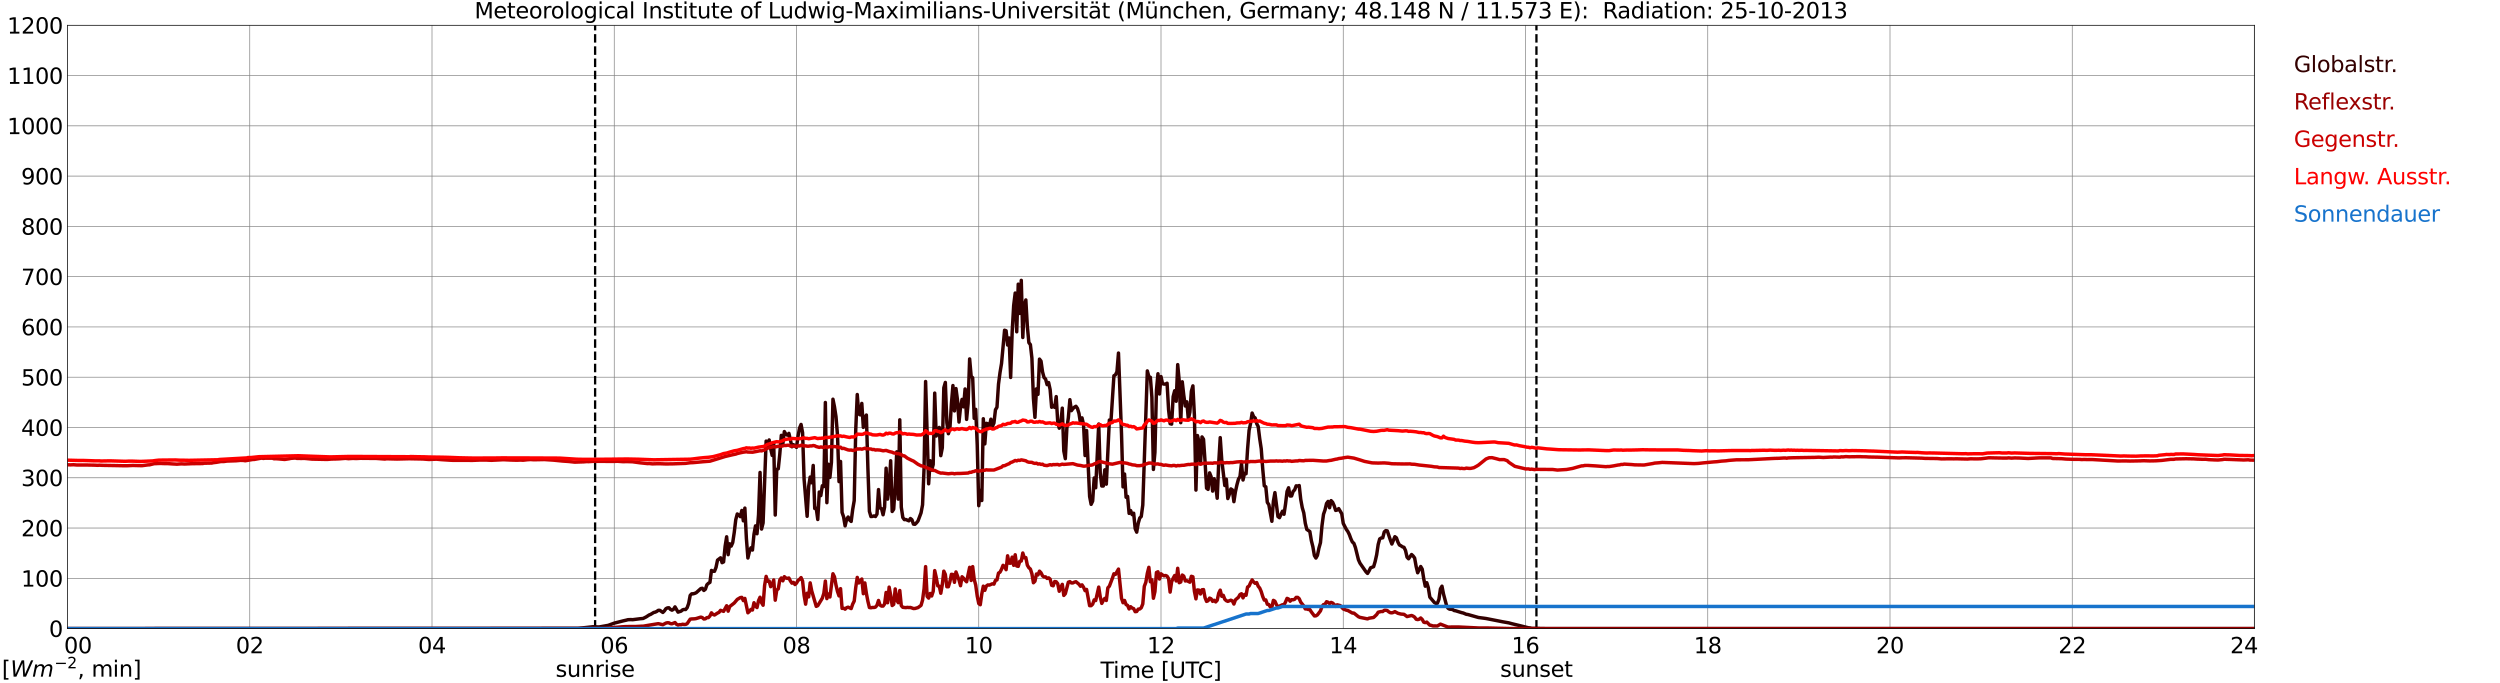 <?xml version="1.0" encoding="utf-8" standalone="no"?>
<!DOCTYPE svg PUBLIC "-//W3C//DTD SVG 1.1//EN"
  "http://www.w3.org/Graphics/SVG/1.1/DTD/svg11.dtd">
<svg xmlns:xlink="http://www.w3.org/1999/xlink" width="1085.4pt" height="296.64pt" viewBox="0 0 1085.4 296.64" xmlns="http://www.w3.org/2000/svg" version="1.1">
 <defs>
  <style type="text/css">*{stroke-linejoin: round; stroke-linecap: butt}</style>
 </defs>
 <g id="figure_1">
  <g id="patch_1">
   <path d="M 0 296.64 
L 1085.4 296.64 
L 1085.4 0 
L 0 0 
z
" style="fill: #ffffff"/>
  </g>
  <g id="axes_1">
   <g id="patch_2">
    <path d="M 29.306 272.909 
L 978.814 272.909 
L 978.814 10.976 
L 29.306 10.976 
z
" style="fill: #ffffff"/>
   </g>
   <g id="patch_3">
    <path d="M 978.814 272.909 
L 978.814 272.909 
L 978.814 10.976 
L 978.814 10.976 
z
" clip-path="url(#pe9b1fd3816)" style="fill: #d3d3d3; opacity: 0.25; stroke: #d3d3d3; stroke-linejoin: miter"/>
   </g>
   <g id="matplotlib.axis_1">
    <g id="xtick_1">
     <g id="line2d_1">
      <path d="M 29.306 272.909 
L 29.306 10.976 
" clip-path="url(#pe9b1fd3816)" style="fill: none; stroke: #808080; stroke-width: 0.3; stroke-linecap: square"/>
     </g>
     <g id="line2d_2"/>
     <g id="text_1">
      <!--    00 -->
      <g transform="translate(18.733 283.627) scale(0.095 -0.095)">
       <defs>
        <path id="DejaVuSans-20" transform="scale(0.016)"/>
        <path id="DejaVuSans-30" d="M 2034 4250 
Q 1547 4250 1301 3770 
Q 1056 3291 1056 2328 
Q 1056 1369 1301 889 
Q 1547 409 2034 409 
Q 2525 409 2770 889 
Q 3016 1369 3016 2328 
Q 3016 3291 2770 3770 
Q 2525 4250 2034 4250 
z
M 2034 4750 
Q 2819 4750 3233 4129 
Q 3647 3509 3647 2328 
Q 3647 1150 3233 529 
Q 2819 -91 2034 -91 
Q 1250 -91 836 529 
Q 422 1150 422 2328 
Q 422 3509 836 4129 
Q 1250 4750 2034 4750 
z
" transform="scale(0.016)"/>
       </defs>
       <use xlink:href="#DejaVuSans-20"/>
       <use xlink:href="#DejaVuSans-20" transform="translate(31.787 0)"/>
       <use xlink:href="#DejaVuSans-20" transform="translate(63.574 0)"/>
       <use xlink:href="#DejaVuSans-30" transform="translate(95.361 0)"/>
       <use xlink:href="#DejaVuSans-30" transform="translate(158.984 0)"/>
      </g>
     </g>
    </g>
    <g id="xtick_2">
     <g id="line2d_3">
      <path d="M 108.431 272.909 
L 108.431 10.976 
" clip-path="url(#pe9b1fd3816)" style="fill: none; stroke: #808080; stroke-width: 0.3; stroke-linecap: square"/>
     </g>
     <g id="line2d_4"/>
     <g id="text_2">
      <!-- 02 -->
      <g transform="translate(102.387 283.627) scale(0.095 -0.095)">
       <defs>
        <path id="DejaVuSans-32" d="M 1228 531 
L 3431 531 
L 3431 0 
L 469 0 
L 469 531 
Q 828 903 1448 1529 
Q 2069 2156 2228 2338 
Q 2531 2678 2651 2914 
Q 2772 3150 2772 3378 
Q 2772 3750 2511 3984 
Q 2250 4219 1831 4219 
Q 1534 4219 1204 4116 
Q 875 4013 500 3803 
L 500 4441 
Q 881 4594 1212 4672 
Q 1544 4750 1819 4750 
Q 2544 4750 2975 4387 
Q 3406 4025 3406 3419 
Q 3406 3131 3298 2873 
Q 3191 2616 2906 2266 
Q 2828 2175 2409 1742 
Q 1991 1309 1228 531 
z
" transform="scale(0.016)"/>
       </defs>
       <use xlink:href="#DejaVuSans-30"/>
       <use xlink:href="#DejaVuSans-32" transform="translate(63.623 0)"/>
      </g>
     </g>
    </g>
    <g id="xtick_3">
     <g id="line2d_5">
      <path d="M 187.557 272.909 
L 187.557 10.976 
" clip-path="url(#pe9b1fd3816)" style="fill: none; stroke: #808080; stroke-width: 0.3; stroke-linecap: square"/>
     </g>
     <g id="line2d_6"/>
     <g id="text_3">
      <!-- 04 -->
      <g transform="translate(181.513 283.627) scale(0.095 -0.095)">
       <defs>
        <path id="DejaVuSans-34" d="M 2419 4116 
L 825 1625 
L 2419 1625 
L 2419 4116 
z
M 2253 4666 
L 3047 4666 
L 3047 1625 
L 3713 1625 
L 3713 1100 
L 3047 1100 
L 3047 0 
L 2419 0 
L 2419 1100 
L 313 1100 
L 313 1709 
L 2253 4666 
z
" transform="scale(0.016)"/>
       </defs>
       <use xlink:href="#DejaVuSans-30"/>
       <use xlink:href="#DejaVuSans-34" transform="translate(63.623 0)"/>
      </g>
     </g>
    </g>
    <g id="xtick_4">
     <g id="line2d_7">
      <path d="M 266.683 272.909 
L 266.683 10.976 
" clip-path="url(#pe9b1fd3816)" style="fill: none; stroke: #808080; stroke-width: 0.3; stroke-linecap: square"/>
     </g>
     <g id="line2d_8"/>
     <g id="text_4">
      <!-- 06 -->
      <g transform="translate(260.638 283.627) scale(0.095 -0.095)">
       <defs>
        <path id="DejaVuSans-36" d="M 2113 2584 
Q 1688 2584 1439 2293 
Q 1191 2003 1191 1497 
Q 1191 994 1439 701 
Q 1688 409 2113 409 
Q 2538 409 2786 701 
Q 3034 994 3034 1497 
Q 3034 2003 2786 2293 
Q 2538 2584 2113 2584 
z
M 3366 4563 
L 3366 3988 
Q 3128 4100 2886 4159 
Q 2644 4219 2406 4219 
Q 1781 4219 1451 3797 
Q 1122 3375 1075 2522 
Q 1259 2794 1537 2939 
Q 1816 3084 2150 3084 
Q 2853 3084 3261 2657 
Q 3669 2231 3669 1497 
Q 3669 778 3244 343 
Q 2819 -91 2113 -91 
Q 1303 -91 875 529 
Q 447 1150 447 2328 
Q 447 3434 972 4092 
Q 1497 4750 2381 4750 
Q 2619 4750 2861 4703 
Q 3103 4656 3366 4563 
z
" transform="scale(0.016)"/>
       </defs>
       <use xlink:href="#DejaVuSans-30"/>
       <use xlink:href="#DejaVuSans-36" transform="translate(63.623 0)"/>
      </g>
     </g>
    </g>
    <g id="xtick_5">
     <g id="line2d_9">
      <path d="M 345.808 272.909 
L 345.808 10.976 
" clip-path="url(#pe9b1fd3816)" style="fill: none; stroke: #808080; stroke-width: 0.3; stroke-linecap: square"/>
     </g>
     <g id="line2d_10"/>
     <g id="text_5">
      <!-- 08 -->
      <g transform="translate(339.764 283.627) scale(0.095 -0.095)">
       <defs>
        <path id="DejaVuSans-38" d="M 2034 2216 
Q 1584 2216 1326 1975 
Q 1069 1734 1069 1313 
Q 1069 891 1326 650 
Q 1584 409 2034 409 
Q 2484 409 2743 651 
Q 3003 894 3003 1313 
Q 3003 1734 2745 1975 
Q 2488 2216 2034 2216 
z
M 1403 2484 
Q 997 2584 770 2862 
Q 544 3141 544 3541 
Q 544 4100 942 4425 
Q 1341 4750 2034 4750 
Q 2731 4750 3128 4425 
Q 3525 4100 3525 3541 
Q 3525 3141 3298 2862 
Q 3072 2584 2669 2484 
Q 3125 2378 3379 2068 
Q 3634 1759 3634 1313 
Q 3634 634 3220 271 
Q 2806 -91 2034 -91 
Q 1263 -91 848 271 
Q 434 634 434 1313 
Q 434 1759 690 2068 
Q 947 2378 1403 2484 
z
M 1172 3481 
Q 1172 3119 1398 2916 
Q 1625 2713 2034 2713 
Q 2441 2713 2670 2916 
Q 2900 3119 2900 3481 
Q 2900 3844 2670 4047 
Q 2441 4250 2034 4250 
Q 1625 4250 1398 4047 
Q 1172 3844 1172 3481 
z
" transform="scale(0.016)"/>
       </defs>
       <use xlink:href="#DejaVuSans-30"/>
       <use xlink:href="#DejaVuSans-38" transform="translate(63.623 0)"/>
      </g>
     </g>
    </g>
    <g id="xtick_6">
     <g id="line2d_11">
      <path d="M 424.934 272.909 
L 424.934 10.976 
" clip-path="url(#pe9b1fd3816)" style="fill: none; stroke: #808080; stroke-width: 0.3; stroke-linecap: square"/>
     </g>
     <g id="line2d_12"/>
     <g id="text_6">
      <!-- 10 -->
      <g transform="translate(418.89 283.627) scale(0.095 -0.095)">
       <defs>
        <path id="DejaVuSans-31" d="M 794 531 
L 1825 531 
L 1825 4091 
L 703 3866 
L 703 4441 
L 1819 4666 
L 2450 4666 
L 2450 531 
L 3481 531 
L 3481 0 
L 794 0 
L 794 531 
z
" transform="scale(0.016)"/>
       </defs>
       <use xlink:href="#DejaVuSans-31"/>
       <use xlink:href="#DejaVuSans-30" transform="translate(63.623 0)"/>
      </g>
     </g>
    </g>
    <g id="xtick_7">
     <g id="line2d_13">
      <path d="M 504.06 272.909 
L 504.06 10.976 
" clip-path="url(#pe9b1fd3816)" style="fill: none; stroke: #808080; stroke-width: 0.3; stroke-linecap: square"/>
     </g>
     <g id="line2d_14"/>
     <g id="text_7">
      <!-- 12 -->
      <g transform="translate(498.015 283.627) scale(0.095 -0.095)">
       <use xlink:href="#DejaVuSans-31"/>
       <use xlink:href="#DejaVuSans-32" transform="translate(63.623 0)"/>
      </g>
     </g>
    </g>
    <g id="xtick_8">
     <g id="line2d_15">
      <path d="M 583.185 272.909 
L 583.185 10.976 
" clip-path="url(#pe9b1fd3816)" style="fill: none; stroke: #808080; stroke-width: 0.3; stroke-linecap: square"/>
     </g>
     <g id="line2d_16"/>
     <g id="text_8">
      <!-- 14 -->
      <g transform="translate(577.141 283.627) scale(0.095 -0.095)">
       <use xlink:href="#DejaVuSans-31"/>
       <use xlink:href="#DejaVuSans-34" transform="translate(63.623 0)"/>
      </g>
     </g>
    </g>
    <g id="xtick_9">
     <g id="line2d_17">
      <path d="M 662.311 272.909 
L 662.311 10.976 
" clip-path="url(#pe9b1fd3816)" style="fill: none; stroke: #808080; stroke-width: 0.3; stroke-linecap: square"/>
     </g>
     <g id="line2d_18"/>
     <g id="text_9">
      <!-- 16 -->
      <g transform="translate(656.267 283.627) scale(0.095 -0.095)">
       <use xlink:href="#DejaVuSans-31"/>
       <use xlink:href="#DejaVuSans-36" transform="translate(63.623 0)"/>
      </g>
     </g>
    </g>
    <g id="xtick_10">
     <g id="line2d_19">
      <path d="M 741.437 272.909 
L 741.437 10.976 
" clip-path="url(#pe9b1fd3816)" style="fill: none; stroke: #808080; stroke-width: 0.3; stroke-linecap: square"/>
     </g>
     <g id="line2d_20"/>
     <g id="text_10">
      <!-- 18 -->
      <g transform="translate(735.392 283.627) scale(0.095 -0.095)">
       <use xlink:href="#DejaVuSans-31"/>
       <use xlink:href="#DejaVuSans-38" transform="translate(63.623 0)"/>
      </g>
     </g>
    </g>
    <g id="xtick_11">
     <g id="line2d_21">
      <path d="M 820.562 272.909 
L 820.562 10.976 
" clip-path="url(#pe9b1fd3816)" style="fill: none; stroke: #808080; stroke-width: 0.3; stroke-linecap: square"/>
     </g>
     <g id="line2d_22"/>
     <g id="text_11">
      <!-- 20 -->
      <g transform="translate(814.518 283.627) scale(0.095 -0.095)">
       <use xlink:href="#DejaVuSans-32"/>
       <use xlink:href="#DejaVuSans-30" transform="translate(63.623 0)"/>
      </g>
     </g>
    </g>
    <g id="xtick_12">
     <g id="line2d_23">
      <path d="M 899.688 272.909 
L 899.688 10.976 
" clip-path="url(#pe9b1fd3816)" style="fill: none; stroke: #808080; stroke-width: 0.3; stroke-linecap: square"/>
     </g>
     <g id="line2d_24"/>
     <g id="text_12">
      <!-- 22 -->
      <g transform="translate(893.644 283.627) scale(0.095 -0.095)">
       <use xlink:href="#DejaVuSans-32"/>
       <use xlink:href="#DejaVuSans-32" transform="translate(63.623 0)"/>
      </g>
     </g>
    </g>
    <g id="xtick_13">
     <g id="line2d_25">
      <path d="M 978.814 272.909 
L 978.814 10.976 
" clip-path="url(#pe9b1fd3816)" style="fill: none; stroke: #808080; stroke-width: 0.3; stroke-linecap: square"/>
     </g>
     <g id="line2d_26"/>
     <g id="text_13">
      <!-- 24    -->
      <g transform="translate(968.241 283.627) scale(0.095 -0.095)">
       <use xlink:href="#DejaVuSans-32"/>
       <use xlink:href="#DejaVuSans-34" transform="translate(63.623 0)"/>
       <use xlink:href="#DejaVuSans-20" transform="translate(127.246 0)"/>
       <use xlink:href="#DejaVuSans-20" transform="translate(159.033 0)"/>
       <use xlink:href="#DejaVuSans-20" transform="translate(190.82 0)"/>
      </g>
     </g>
    </g>
    <g id="text_14">
     <!-- Time [UTC] -->
     <g transform="translate(477.806 294.322) scale(0.095 -0.095)">
      <defs>
       <path id="DejaVuSans-54" d="M -19 4666 
L 3928 4666 
L 3928 4134 
L 2272 4134 
L 2272 0 
L 1638 0 
L 1638 4134 
L -19 4134 
L -19 4666 
z
" transform="scale(0.016)"/>
       <path id="DejaVuSans-69" d="M 603 3500 
L 1178 3500 
L 1178 0 
L 603 0 
L 603 3500 
z
M 603 4863 
L 1178 4863 
L 1178 4134 
L 603 4134 
L 603 4863 
z
" transform="scale(0.016)"/>
       <path id="DejaVuSans-6d" d="M 3328 2828 
Q 3544 3216 3844 3400 
Q 4144 3584 4550 3584 
Q 5097 3584 5394 3201 
Q 5691 2819 5691 2113 
L 5691 0 
L 5113 0 
L 5113 2094 
Q 5113 2597 4934 2840 
Q 4756 3084 4391 3084 
Q 3944 3084 3684 2787 
Q 3425 2491 3425 1978 
L 3425 0 
L 2847 0 
L 2847 2094 
Q 2847 2600 2669 2842 
Q 2491 3084 2119 3084 
Q 1678 3084 1418 2786 
Q 1159 2488 1159 1978 
L 1159 0 
L 581 0 
L 581 3500 
L 1159 3500 
L 1159 2956 
Q 1356 3278 1631 3431 
Q 1906 3584 2284 3584 
Q 2666 3584 2933 3390 
Q 3200 3197 3328 2828 
z
" transform="scale(0.016)"/>
       <path id="DejaVuSans-65" d="M 3597 1894 
L 3597 1613 
L 953 1613 
Q 991 1019 1311 708 
Q 1631 397 2203 397 
Q 2534 397 2845 478 
Q 3156 559 3463 722 
L 3463 178 
Q 3153 47 2828 -22 
Q 2503 -91 2169 -91 
Q 1331 -91 842 396 
Q 353 884 353 1716 
Q 353 2575 817 3079 
Q 1281 3584 2069 3584 
Q 2775 3584 3186 3129 
Q 3597 2675 3597 1894 
z
M 3022 2063 
Q 3016 2534 2758 2815 
Q 2500 3097 2075 3097 
Q 1594 3097 1305 2825 
Q 1016 2553 972 2059 
L 3022 2063 
z
" transform="scale(0.016)"/>
       <path id="DejaVuSans-5b" d="M 550 4863 
L 1875 4863 
L 1875 4416 
L 1125 4416 
L 1125 -397 
L 1875 -397 
L 1875 -844 
L 550 -844 
L 550 4863 
z
" transform="scale(0.016)"/>
       <path id="DejaVuSans-55" d="M 556 4666 
L 1191 4666 
L 1191 1831 
Q 1191 1081 1462 751 
Q 1734 422 2344 422 
Q 2950 422 3222 751 
Q 3494 1081 3494 1831 
L 3494 4666 
L 4128 4666 
L 4128 1753 
Q 4128 841 3676 375 
Q 3225 -91 2344 -91 
Q 1459 -91 1007 375 
Q 556 841 556 1753 
L 556 4666 
z
" transform="scale(0.016)"/>
       <path id="DejaVuSans-43" d="M 4122 4306 
L 4122 3641 
Q 3803 3938 3442 4084 
Q 3081 4231 2675 4231 
Q 1875 4231 1450 3742 
Q 1025 3253 1025 2328 
Q 1025 1406 1450 917 
Q 1875 428 2675 428 
Q 3081 428 3442 575 
Q 3803 722 4122 1019 
L 4122 359 
Q 3791 134 3420 21 
Q 3050 -91 2638 -91 
Q 1578 -91 968 557 
Q 359 1206 359 2328 
Q 359 3453 968 4101 
Q 1578 4750 2638 4750 
Q 3056 4750 3426 4639 
Q 3797 4528 4122 4306 
z
" transform="scale(0.016)"/>
       <path id="DejaVuSans-5d" d="M 1947 4863 
L 1947 -844 
L 622 -844 
L 622 -397 
L 1369 -397 
L 1369 4416 
L 622 4416 
L 622 4863 
L 1947 4863 
z
" transform="scale(0.016)"/>
      </defs>
      <use xlink:href="#DejaVuSans-54"/>
      <use xlink:href="#DejaVuSans-69" transform="translate(57.959 0)"/>
      <use xlink:href="#DejaVuSans-6d" transform="translate(85.742 0)"/>
      <use xlink:href="#DejaVuSans-65" transform="translate(183.154 0)"/>
      <use xlink:href="#DejaVuSans-20" transform="translate(244.678 0)"/>
      <use xlink:href="#DejaVuSans-5b" transform="translate(276.465 0)"/>
      <use xlink:href="#DejaVuSans-55" transform="translate(315.479 0)"/>
      <use xlink:href="#DejaVuSans-54" transform="translate(388.672 0)"/>
      <use xlink:href="#DejaVuSans-43" transform="translate(443.881 0)"/>
      <use xlink:href="#DejaVuSans-5d" transform="translate(513.705 0)"/>
     </g>
    </g>
   </g>
   <g id="matplotlib.axis_2">
    <g id="ytick_1">
     <g id="line2d_27">
      <path d="M 29.306 272.909 
L 978.814 272.909 
" clip-path="url(#pe9b1fd3816)" style="fill: none; stroke: #808080; stroke-width: 0.3; stroke-linecap: square"/>
     </g>
     <g id="line2d_28"/>
     <g id="text_15">
      <!-- 0 -->
      <g transform="translate(21.261 276.518) scale(0.095 -0.095)">
       <use xlink:href="#DejaVuSans-30"/>
      </g>
     </g>
    </g>
    <g id="ytick_2">
     <g id="line2d_29">
      <path d="M 29.306 251.081 
L 978.814 251.081 
" clip-path="url(#pe9b1fd3816)" style="fill: none; stroke: #808080; stroke-width: 0.3; stroke-linecap: square"/>
     </g>
     <g id="line2d_30"/>
     <g id="text_16">
      <!-- 100 -->
      <g transform="translate(9.173 254.69) scale(0.095 -0.095)">
       <use xlink:href="#DejaVuSans-31"/>
       <use xlink:href="#DejaVuSans-30" transform="translate(63.623 0)"/>
       <use xlink:href="#DejaVuSans-30" transform="translate(127.246 0)"/>
      </g>
     </g>
    </g>
    <g id="ytick_3">
     <g id="line2d_31">
      <path d="M 29.306 229.253 
L 978.814 229.253 
" clip-path="url(#pe9b1fd3816)" style="fill: none; stroke: #808080; stroke-width: 0.3; stroke-linecap: square"/>
     </g>
     <g id="line2d_32"/>
     <g id="text_17">
      <!-- 200 -->
      <g transform="translate(9.173 232.863) scale(0.095 -0.095)">
       <use xlink:href="#DejaVuSans-32"/>
       <use xlink:href="#DejaVuSans-30" transform="translate(63.623 0)"/>
       <use xlink:href="#DejaVuSans-30" transform="translate(127.246 0)"/>
      </g>
     </g>
    </g>
    <g id="ytick_4">
     <g id="line2d_33">
      <path d="M 29.306 207.426 
L 978.814 207.426 
" clip-path="url(#pe9b1fd3816)" style="fill: none; stroke: #808080; stroke-width: 0.3; stroke-linecap: square"/>
     </g>
     <g id="line2d_34"/>
     <g id="text_18">
      <!-- 300 -->
      <g transform="translate(9.173 211.035) scale(0.095 -0.095)">
       <defs>
        <path id="DejaVuSans-33" d="M 2597 2516 
Q 3050 2419 3304 2112 
Q 3559 1806 3559 1356 
Q 3559 666 3084 287 
Q 2609 -91 1734 -91 
Q 1441 -91 1130 -33 
Q 819 25 488 141 
L 488 750 
Q 750 597 1062 519 
Q 1375 441 1716 441 
Q 2309 441 2620 675 
Q 2931 909 2931 1356 
Q 2931 1769 2642 2001 
Q 2353 2234 1838 2234 
L 1294 2234 
L 1294 2753 
L 1863 2753 
Q 2328 2753 2575 2939 
Q 2822 3125 2822 3475 
Q 2822 3834 2567 4026 
Q 2313 4219 1838 4219 
Q 1578 4219 1281 4162 
Q 984 4106 628 3988 
L 628 4550 
Q 988 4650 1302 4700 
Q 1616 4750 1894 4750 
Q 2613 4750 3031 4423 
Q 3450 4097 3450 3541 
Q 3450 3153 3228 2886 
Q 3006 2619 2597 2516 
z
" transform="scale(0.016)"/>
       </defs>
       <use xlink:href="#DejaVuSans-33"/>
       <use xlink:href="#DejaVuSans-30" transform="translate(63.623 0)"/>
       <use xlink:href="#DejaVuSans-30" transform="translate(127.246 0)"/>
      </g>
     </g>
    </g>
    <g id="ytick_5">
     <g id="line2d_35">
      <path d="M 29.306 185.598 
L 978.814 185.598 
" clip-path="url(#pe9b1fd3816)" style="fill: none; stroke: #808080; stroke-width: 0.3; stroke-linecap: square"/>
     </g>
     <g id="line2d_36"/>
     <g id="text_19">
      <!-- 400 -->
      <g transform="translate(9.173 189.207) scale(0.095 -0.095)">
       <use xlink:href="#DejaVuSans-34"/>
       <use xlink:href="#DejaVuSans-30" transform="translate(63.623 0)"/>
       <use xlink:href="#DejaVuSans-30" transform="translate(127.246 0)"/>
      </g>
     </g>
    </g>
    <g id="ytick_6">
     <g id="line2d_37">
      <path d="M 29.306 163.77 
L 978.814 163.77 
" clip-path="url(#pe9b1fd3816)" style="fill: none; stroke: #808080; stroke-width: 0.3; stroke-linecap: square"/>
     </g>
     <g id="line2d_38"/>
     <g id="text_20">
      <!-- 500 -->
      <g transform="translate(9.173 167.379) scale(0.095 -0.095)">
       <defs>
        <path id="DejaVuSans-35" d="M 691 4666 
L 3169 4666 
L 3169 4134 
L 1269 4134 
L 1269 2991 
Q 1406 3038 1543 3061 
Q 1681 3084 1819 3084 
Q 2600 3084 3056 2656 
Q 3513 2228 3513 1497 
Q 3513 744 3044 326 
Q 2575 -91 1722 -91 
Q 1428 -91 1123 -41 
Q 819 9 494 109 
L 494 744 
Q 775 591 1075 516 
Q 1375 441 1709 441 
Q 2250 441 2565 725 
Q 2881 1009 2881 1497 
Q 2881 1984 2565 2268 
Q 2250 2553 1709 2553 
Q 1456 2553 1204 2497 
Q 953 2441 691 2322 
L 691 4666 
z
" transform="scale(0.016)"/>
       </defs>
       <use xlink:href="#DejaVuSans-35"/>
       <use xlink:href="#DejaVuSans-30" transform="translate(63.623 0)"/>
       <use xlink:href="#DejaVuSans-30" transform="translate(127.246 0)"/>
      </g>
     </g>
    </g>
    <g id="ytick_7">
     <g id="line2d_39">
      <path d="M 29.306 141.942 
L 978.814 141.942 
" clip-path="url(#pe9b1fd3816)" style="fill: none; stroke: #808080; stroke-width: 0.3; stroke-linecap: square"/>
     </g>
     <g id="line2d_40"/>
     <g id="text_21">
      <!-- 600 -->
      <g transform="translate(9.173 145.551) scale(0.095 -0.095)">
       <use xlink:href="#DejaVuSans-36"/>
       <use xlink:href="#DejaVuSans-30" transform="translate(63.623 0)"/>
       <use xlink:href="#DejaVuSans-30" transform="translate(127.246 0)"/>
      </g>
     </g>
    </g>
    <g id="ytick_8">
     <g id="line2d_41">
      <path d="M 29.306 120.114 
L 978.814 120.114 
" clip-path="url(#pe9b1fd3816)" style="fill: none; stroke: #808080; stroke-width: 0.3; stroke-linecap: square"/>
     </g>
     <g id="line2d_42"/>
     <g id="text_22">
      <!-- 700 -->
      <g transform="translate(9.173 123.724) scale(0.095 -0.095)">
       <defs>
        <path id="DejaVuSans-37" d="M 525 4666 
L 3525 4666 
L 3525 4397 
L 1831 0 
L 1172 0 
L 2766 4134 
L 525 4134 
L 525 4666 
z
" transform="scale(0.016)"/>
       </defs>
       <use xlink:href="#DejaVuSans-37"/>
       <use xlink:href="#DejaVuSans-30" transform="translate(63.623 0)"/>
       <use xlink:href="#DejaVuSans-30" transform="translate(127.246 0)"/>
      </g>
     </g>
    </g>
    <g id="ytick_9">
     <g id="line2d_43">
      <path d="M 29.306 98.287 
L 978.814 98.287 
" clip-path="url(#pe9b1fd3816)" style="fill: none; stroke: #808080; stroke-width: 0.3; stroke-linecap: square"/>
     </g>
     <g id="line2d_44"/>
     <g id="text_23">
      <!-- 800 -->
      <g transform="translate(9.173 101.896) scale(0.095 -0.095)">
       <use xlink:href="#DejaVuSans-38"/>
       <use xlink:href="#DejaVuSans-30" transform="translate(63.623 0)"/>
       <use xlink:href="#DejaVuSans-30" transform="translate(127.246 0)"/>
      </g>
     </g>
    </g>
    <g id="ytick_10">
     <g id="line2d_45">
      <path d="M 29.306 76.459 
L 978.814 76.459 
" clip-path="url(#pe9b1fd3816)" style="fill: none; stroke: #808080; stroke-width: 0.3; stroke-linecap: square"/>
     </g>
     <g id="line2d_46"/>
     <g id="text_24">
      <!-- 900 -->
      <g transform="translate(9.173 80.068) scale(0.095 -0.095)">
       <defs>
        <path id="DejaVuSans-39" d="M 703 97 
L 703 672 
Q 941 559 1184 500 
Q 1428 441 1663 441 
Q 2288 441 2617 861 
Q 2947 1281 2994 2138 
Q 2813 1869 2534 1725 
Q 2256 1581 1919 1581 
Q 1219 1581 811 2004 
Q 403 2428 403 3163 
Q 403 3881 828 4315 
Q 1253 4750 1959 4750 
Q 2769 4750 3195 4129 
Q 3622 3509 3622 2328 
Q 3622 1225 3098 567 
Q 2575 -91 1691 -91 
Q 1453 -91 1209 -44 
Q 966 3 703 97 
z
M 1959 2075 
Q 2384 2075 2632 2365 
Q 2881 2656 2881 3163 
Q 2881 3666 2632 3958 
Q 2384 4250 1959 4250 
Q 1534 4250 1286 3958 
Q 1038 3666 1038 3163 
Q 1038 2656 1286 2365 
Q 1534 2075 1959 2075 
z
" transform="scale(0.016)"/>
       </defs>
       <use xlink:href="#DejaVuSans-39"/>
       <use xlink:href="#DejaVuSans-30" transform="translate(63.623 0)"/>
       <use xlink:href="#DejaVuSans-30" transform="translate(127.246 0)"/>
      </g>
     </g>
    </g>
    <g id="ytick_11">
     <g id="line2d_47">
      <path d="M 29.306 54.631 
L 978.814 54.631 
" clip-path="url(#pe9b1fd3816)" style="fill: none; stroke: #808080; stroke-width: 0.3; stroke-linecap: square"/>
     </g>
     <g id="line2d_48"/>
     <g id="text_25">
      <!-- 1000 -->
      <g transform="translate(3.128 58.24) scale(0.095 -0.095)">
       <use xlink:href="#DejaVuSans-31"/>
       <use xlink:href="#DejaVuSans-30" transform="translate(63.623 0)"/>
       <use xlink:href="#DejaVuSans-30" transform="translate(127.246 0)"/>
       <use xlink:href="#DejaVuSans-30" transform="translate(190.869 0)"/>
      </g>
     </g>
    </g>
    <g id="ytick_12">
     <g id="line2d_49">
      <path d="M 29.306 32.803 
L 978.814 32.803 
" clip-path="url(#pe9b1fd3816)" style="fill: none; stroke: #808080; stroke-width: 0.3; stroke-linecap: square"/>
     </g>
     <g id="line2d_50"/>
     <g id="text_26">
      <!-- 1100 -->
      <g transform="translate(3.128 36.413) scale(0.095 -0.095)">
       <use xlink:href="#DejaVuSans-31"/>
       <use xlink:href="#DejaVuSans-31" transform="translate(63.623 0)"/>
       <use xlink:href="#DejaVuSans-30" transform="translate(127.246 0)"/>
       <use xlink:href="#DejaVuSans-30" transform="translate(190.869 0)"/>
      </g>
     </g>
    </g>
    <g id="ytick_13">
     <g id="line2d_51">
      <path d="M 29.306 10.976 
L 978.814 10.976 
" clip-path="url(#pe9b1fd3816)" style="fill: none; stroke: #808080; stroke-width: 0.3; stroke-linecap: square"/>
     </g>
     <g id="line2d_52"/>
     <g id="text_27">
      <!-- 1200 -->
      <g transform="translate(3.128 14.585) scale(0.095 -0.095)">
       <use xlink:href="#DejaVuSans-31"/>
       <use xlink:href="#DejaVuSans-32" transform="translate(63.623 0)"/>
       <use xlink:href="#DejaVuSans-30" transform="translate(127.246 0)"/>
       <use xlink:href="#DejaVuSans-30" transform="translate(190.869 0)"/>
      </g>
     </g>
    </g>
   </g>
   <g id="line2d_53">
    <path d="M 258.375 272.909 
L 258.375 10.976 
" clip-path="url(#pe9b1fd3816)" style="fill: none; stroke-dasharray: 3.7,1.6; stroke-dashoffset: 0; stroke: #000000"/>
   </g>
   <g id="line2d_54">
    <path d="M 667.059 272.909 
L 667.059 10.976 
" clip-path="url(#pe9b1fd3816)" style="fill: none; stroke-dasharray: 3.7,1.6; stroke-dashoffset: 0; stroke: #000000"/>
   </g>
   <g id="line2d_55">
    <path d="M 29.306 272.909 
L 250.858 272.832 
L 257.451 272.108 
L 260.089 272.208 
L 264.045 271.505 
L 266.683 270.54 
L 270.639 269.536 
L 271.958 269.235 
L 272.617 269.054 
L 273.936 268.993 
L 274.595 269.054 
L 277.892 268.631 
L 279.211 268.511 
L 280.53 267.847 
L 281.849 266.983 
L 282.508 266.723 
L 283.827 265.917 
L 284.486 265.758 
L 285.145 265.455 
L 285.805 264.972 
L 286.464 264.972 
L 287.783 265.898 
L 288.442 265.234 
L 289.102 264.269 
L 289.761 263.929 
L 290.42 263.868 
L 291.08 264.571 
L 291.739 264.913 
L 292.399 264.551 
L 293.058 263.486 
L 294.377 265.758 
L 295.696 265.335 
L 296.355 264.771 
L 297.014 264.592 
L 297.674 264.632 
L 298.333 263.828 
L 298.992 261.999 
L 299.652 258.481 
L 300.311 257.817 
L 300.971 257.797 
L 301.63 257.616 
L 302.289 257.315 
L 304.267 255.527 
L 304.927 255.405 
L 305.586 256.35 
L 306.246 255.829 
L 306.905 253.879 
L 307.564 253.255 
L 308.224 252.834 
L 308.883 247.667 
L 309.543 248.01 
L 310.202 248.03 
L 310.861 246.362 
L 311.521 243.186 
L 312.839 242.18 
L 313.499 244.29 
L 314.158 243.95 
L 314.818 237.196 
L 315.477 233.056 
L 316.136 240.813 
L 316.796 236.09 
L 317.455 237.096 
L 318.114 235.588 
L 318.774 231.207 
L 319.433 225.658 
L 320.093 223.146 
L 320.752 223.569 
L 321.411 224.311 
L 322.071 221.62 
L 322.73 226.121 
L 323.39 220.594 
L 324.049 233.759 
L 324.708 242.26 
L 325.368 239.466 
L 326.027 237.84 
L 326.686 238.805 
L 327.346 231.971 
L 328.005 228.313 
L 328.665 231.729 
L 329.324 223.489 
L 329.983 205.118 
L 330.643 229.699 
L 331.302 227.046 
L 332.621 191.511 
L 333.28 193.661 
L 333.94 191.009 
L 334.599 194.846 
L 335.258 197.721 
L 335.918 192.375 
L 336.577 223.609 
L 337.236 203.791 
L 337.896 203.529 
L 338.555 197.138 
L 339.215 189.018 
L 339.874 192.738 
L 340.533 187.37 
L 341.193 188.475 
L 341.852 188.937 
L 342.512 188.154 
L 343.83 193.962 
L 344.49 193.058 
L 345.808 194.224 
L 346.468 189.4 
L 347.127 185.862 
L 347.787 184.275 
L 348.446 187.872 
L 349.105 208.052 
L 350.424 224.152 
L 351.083 211.228 
L 351.743 207.129 
L 352.402 209.6 
L 353.062 202.082 
L 353.721 220.756 
L 354.38 220.655 
L 355.04 225.538 
L 355.699 213.62 
L 356.359 215.168 
L 357.018 210.885 
L 357.677 211.248 
L 358.337 174.747 
L 358.996 218.243 
L 359.655 201.56 
L 360.315 207.268 
L 360.974 200.735 
L 361.634 173.322 
L 362.293 176.596 
L 362.952 180.879 
L 363.612 188.918 
L 364.271 209.098 
L 364.93 200.353 
L 365.59 222.484 
L 366.249 224.392 
L 366.909 228.313 
L 367.568 225.499 
L 368.227 224.473 
L 368.887 225.8 
L 369.546 226.383 
L 370.206 221.177 
L 370.865 217.357 
L 371.524 186.667 
L 372.184 171.29 
L 372.843 179.733 
L 373.502 180.134 
L 374.162 175.149 
L 374.821 185.561 
L 375.481 181.219 
L 376.14 180.195 
L 376.799 203.067 
L 377.459 222.002 
L 378.118 224.253 
L 378.777 224.211 
L 379.437 223.991 
L 380.096 224.253 
L 380.756 223.168 
L 381.415 212.555 
L 382.074 220.555 
L 382.734 220.834 
L 383.393 223.489 
L 384.053 220.193 
L 384.712 203.27 
L 385.371 216.696 
L 386.031 211.549 
L 386.69 200.052 
L 387.349 222.061 
L 388.009 221.077 
L 388.668 210.866 
L 389.328 196.173 
L 389.987 216.696 
L 390.646 182.265 
L 391.306 220.193 
L 391.965 224.674 
L 392.624 225.599 
L 393.284 225.558 
L 394.603 226.121 
L 395.262 225.117 
L 395.921 225.639 
L 396.581 227.549 
L 397.24 227.629 
L 397.899 227.005 
L 398.559 226.182 
L 399.878 222.663 
L 400.537 219.167 
L 401.196 203.067 
L 401.856 165.643 
L 403.175 210.043 
L 403.834 200.032 
L 404.493 204.112 
L 405.153 201.7 
L 405.812 170.668 
L 406.471 189.3 
L 407.79 185.58 
L 408.45 197.821 
L 409.109 194.405 
L 409.768 168.356 
L 410.428 166.044 
L 411.087 183.55 
L 411.746 188.296 
L 412.406 186.085 
L 413.065 175.249 
L 413.725 167.391 
L 414.384 178.406 
L 415.043 168.699 
L 415.703 173.662 
L 416.362 183.229 
L 417.022 176.878 
L 417.681 173.4 
L 418.34 176.637 
L 419 168.88 
L 419.659 182.083 
L 420.318 175.07 
L 420.978 155.833 
L 421.637 163.412 
L 422.297 164.014 
L 422.956 181.621 
L 423.615 177.722 
L 424.275 193.24 
L 424.934 219.549 
L 425.593 212.896 
L 426.253 217.298 
L 426.912 181.802 
L 427.572 192.716 
L 428.231 183.793 
L 428.89 183.993 
L 429.55 185.22 
L 430.209 182.003 
L 430.869 185.12 
L 431.528 183.673 
L 432.187 177.903 
L 432.847 176.799 
L 433.506 166.789 
L 434.165 161.744 
L 434.825 157.804 
L 436.144 143.372 
L 436.803 143.614 
L 437.462 149.805 
L 438.122 146.729 
L 438.781 163.875 
L 439.44 144.177 
L 440.1 132.62 
L 440.759 127.233 
L 441.419 144.057 
L 442.078 123.373 
L 442.737 136.077 
L 443.397 121.725 
L 444.056 146.528 
L 444.716 132.6 
L 445.375 130.227 
L 446.034 141.746 
L 446.694 148.779 
L 447.353 149.604 
L 448.012 155.513 
L 448.672 173.06 
L 449.331 181.199 
L 449.991 168.819 
L 450.65 171.211 
L 451.309 155.914 
L 451.969 156.779 
L 452.628 161.463 
L 453.287 163.934 
L 453.947 164.558 
L 454.606 166.99 
L 455.266 166.086 
L 455.925 169.14 
L 456.584 176.819 
L 457.244 176.074 
L 457.903 176.878 
L 458.563 172.196 
L 459.222 183.19 
L 459.881 185.903 
L 460.541 183.773 
L 461.2 177.201 
L 461.859 195.791 
L 462.519 199.129 
L 463.178 185.984 
L 463.838 181.32 
L 464.497 173.523 
L 465.156 178.285 
L 465.816 177.401 
L 466.475 176.777 
L 467.134 176.395 
L 467.794 177.34 
L 468.453 179.532 
L 469.113 183.832 
L 469.772 181.42 
L 470.431 184.295 
L 471.091 197.782 
L 471.75 186.927 
L 473.069 215.55 
L 473.728 218.966 
L 474.388 217.538 
L 475.047 207.53 
L 475.706 211.771 
L 477.025 184.113 
L 477.685 205.339 
L 478.344 211.007 
L 479.003 211.007 
L 479.663 203.972 
L 480.322 210.202 
L 481.641 182.365 
L 482.3 183.43 
L 483.619 163.13 
L 484.278 162.748 
L 484.938 161.382 
L 485.597 153.282 
L 486.916 188.374 
L 487.575 211.389 
L 488.235 205.802 
L 488.894 215.89 
L 489.553 215.53 
L 490.213 222.886 
L 490.872 221.679 
L 491.532 223.427 
L 492.191 222.825 
L 492.85 229.517 
L 493.51 231.045 
L 494.169 227.206 
L 494.828 224.894 
L 495.488 224.253 
L 496.147 219.287 
L 498.125 161.039 
L 498.785 163.493 
L 499.444 163.814 
L 500.103 172.497 
L 500.763 203.811 
L 501.422 196.394 
L 502.082 169.421 
L 502.741 162.266 
L 503.4 171.05 
L 504.06 163.493 
L 504.719 166.568 
L 505.379 166.769 
L 506.038 166.747 
L 506.697 166.387 
L 507.357 177.943 
L 508.016 183.932 
L 508.675 184.133 
L 509.335 172.196 
L 509.994 169.642 
L 510.654 174.206 
L 511.313 158.307 
L 511.972 165.381 
L 512.632 183.511 
L 513.291 165.763 
L 513.95 171.632 
L 514.61 176.275 
L 515.269 174.446 
L 515.929 182.025 
L 516.588 178.929 
L 517.247 169.845 
L 517.907 167.533 
L 518.566 180.455 
L 519.226 212.776 
L 519.885 189.099 
L 520.544 191.832 
L 521.204 201.379 
L 521.863 189.701 
L 522.522 190.708 
L 523.182 200.395 
L 523.841 211.95 
L 524.501 212.474 
L 525.16 205.299 
L 525.819 206.967 
L 526.479 213.219 
L 527.138 207.832 
L 527.797 210.785 
L 528.457 216.314 
L 529.116 201.017 
L 529.776 190.003 
L 530.435 199.692 
L 531.754 210.785 
L 532.413 208.052 
L 533.073 216.453 
L 533.732 214.585 
L 534.391 212.273 
L 535.051 212.695 
L 535.71 217.8 
L 536.369 213.478 
L 537.029 210.484 
L 537.688 208.032 
L 538.348 206.926 
L 539.007 201.139 
L 539.666 208.395 
L 540.326 205.5 
L 540.985 205.681 
L 541.644 195.027 
L 542.304 186.848 
L 542.963 183.773 
L 543.623 179.331 
L 544.282 180.959 
L 544.941 181.461 
L 545.601 183.913 
L 546.26 185.179 
L 546.919 190.465 
L 547.579 194.846 
L 548.238 203.752 
L 548.898 210.927 
L 549.557 211.348 
L 550.216 218.101 
L 550.876 219.108 
L 552.195 226.322 
L 552.854 217.661 
L 553.513 213.88 
L 554.832 224.253 
L 555.491 224.755 
L 556.81 221.941 
L 557.47 223.268 
L 558.129 218.826 
L 558.788 213.378 
L 559.448 211.771 
L 560.107 215.349 
L 560.766 215.327 
L 561.426 213.358 
L 562.085 212.675 
L 562.745 210.927 
L 563.404 211.027 
L 564.063 210.807 
L 564.723 216.774 
L 565.382 220.374 
L 566.042 222.663 
L 566.701 227.167 
L 567.36 229.86 
L 568.679 230.764 
L 569.338 234.723 
L 569.998 237.378 
L 570.657 241.195 
L 571.317 242.282 
L 571.976 241.114 
L 572.635 237.96 
L 573.295 235.607 
L 573.954 228.212 
L 574.613 223.288 
L 575.273 221.378 
L 575.932 218.584 
L 576.592 217.7 
L 577.251 220.433 
L 577.91 217.357 
L 578.57 218.062 
L 579.229 219.529 
L 579.889 221.598 
L 580.548 221.439 
L 581.207 220.815 
L 582.526 223.026 
L 583.185 227.247 
L 584.504 229.819 
L 585.164 230.744 
L 585.823 232.071 
L 586.482 233.881 
L 587.142 235.306 
L 587.801 235.889 
L 588.46 237.698 
L 589.779 243.024 
L 590.439 244.491 
L 593.076 248.291 
L 593.736 248.955 
L 594.395 247.848 
L 595.054 246.521 
L 596.373 246.019 
L 597.032 243.788 
L 597.692 240.835 
L 598.351 236.393 
L 599.011 233.981 
L 599.67 233.577 
L 600.329 233.499 
L 600.989 230.945 
L 601.648 230.362 
L 602.307 230.482 
L 603.626 234.422 
L 604.286 236.19 
L 605.604 233.016 
L 606.264 233.499 
L 606.923 235.367 
L 607.582 236.633 
L 608.242 236.954 
L 608.901 237.417 
L 609.561 237.637 
L 610.22 239.006 
L 610.879 241.9 
L 611.539 242.603 
L 612.858 240.754 
L 613.517 241.376 
L 614.176 242.282 
L 614.836 245.96 
L 615.495 248.673 
L 616.814 245.96 
L 617.473 247.104 
L 618.133 251.326 
L 618.792 254.501 
L 619.451 252.993 
L 620.111 255.145 
L 620.77 259.245 
L 622.748 261.595 
L 623.408 261.977 
L 624.067 261.877 
L 624.726 260.209 
L 625.386 255.667 
L 626.045 254.501 
L 626.705 257.878 
L 628.023 262.842 
L 628.683 264.088 
L 629.342 264.47 
L 630.661 264.612 
L 631.32 265.073 
L 631.98 265.175 
L 634.617 265.998 
L 635.276 266.14 
L 636.595 266.701 
L 637.255 266.782 
L 641.87 268.089 
L 643.848 268.349 
L 645.167 268.53 
L 651.102 269.696 
L 652.42 269.958 
L 655.058 270.42 
L 656.377 270.783 
L 659.674 271.586 
L 663.63 272.57 
L 664.289 272.612 
L 664.949 272.813 
L 671.542 272.909 
L 978.154 272.909 
L 978.154 272.909 
" clip-path="url(#pe9b1fd3816)" style="fill: none; stroke: #330000; stroke-width: 1.5; stroke-linecap: square"/>
   </g>
   <g id="line2d_56">
    <path d="M 29.306 272.909 
L 262.067 272.819 
L 264.705 272.599 
L 266.023 272.457 
L 268.002 272.317 
L 269.98 272.136 
L 271.958 272.036 
L 273.936 272.016 
L 275.914 272.016 
L 278.552 271.874 
L 279.211 271.874 
L 281.849 271.414 
L 285.805 270.77 
L 287.783 271.232 
L 289.102 270.527 
L 289.761 270.368 
L 290.42 270.407 
L 291.08 270.75 
L 291.739 270.831 
L 293.058 270.287 
L 293.717 271.051 
L 294.377 271.372 
L 295.036 271.191 
L 295.696 271.232 
L 296.355 271.01 
L 297.014 271.132 
L 297.674 271.091 
L 298.333 270.77 
L 299.652 268.82 
L 300.311 268.72 
L 301.63 268.659 
L 302.289 268.539 
L 304.267 267.915 
L 304.927 268.137 
L 305.586 268.74 
L 306.246 268.659 
L 306.905 268.137 
L 307.564 268.137 
L 308.224 267.432 
L 308.883 266.066 
L 309.543 266.769 
L 310.202 267.011 
L 311.521 266.166 
L 312.18 265.845 
L 312.839 264.981 
L 314.158 265.424 
L 315.477 262.99 
L 316.136 265.343 
L 316.796 263.353 
L 318.774 261.805 
L 320.093 260.238 
L 321.411 259.454 
L 322.071 259.354 
L 322.73 260.759 
L 323.39 259.814 
L 324.708 266.046 
L 325.368 265.444 
L 326.027 264.579 
L 326.686 264.841 
L 327.346 261.685 
L 328.005 263.171 
L 328.665 263.774 
L 329.324 260.779 
L 329.983 259.293 
L 330.643 261.665 
L 331.302 262.77 
L 331.961 254.187 
L 332.621 250.247 
L 333.28 252.378 
L 333.94 252.258 
L 334.599 254.711 
L 335.258 253.665 
L 335.918 251.795 
L 336.577 260.578 
L 337.236 256.178 
L 337.896 255.654 
L 338.555 251.795 
L 339.215 250.933 
L 339.874 252.177 
L 340.533 250.369 
L 341.193 250.972 
L 341.852 251.112 
L 342.512 250.952 
L 343.171 252.238 
L 343.83 253.183 
L 344.49 252.86 
L 345.149 253.785 
L 345.808 253.163 
L 346.468 252.017 
L 347.127 251.535 
L 347.787 250.771 
L 348.446 252.238 
L 349.105 258.448 
L 349.765 262.307 
L 350.424 257.564 
L 351.083 259.153 
L 351.743 253.063 
L 352.402 256.499 
L 354.38 263.252 
L 355.04 262.951 
L 357.018 259.694 
L 357.677 257.605 
L 358.337 252.277 
L 358.996 259.895 
L 359.655 257.865 
L 360.315 259.192 
L 361.634 249.103 
L 362.293 250.428 
L 362.952 254.006 
L 363.612 256.82 
L 364.271 258.71 
L 364.93 255.575 
L 365.59 264.136 
L 366.249 264.055 
L 366.909 264.479 
L 367.568 263.835 
L 368.227 263.615 
L 369.546 264.217 
L 370.206 262.268 
L 370.865 260.96 
L 371.524 255.093 
L 372.184 250.69 
L 372.843 253.102 
L 374.162 251.393 
L 374.821 257.765 
L 375.481 253.083 
L 376.14 257.605 
L 376.799 261.021 
L 377.459 263.754 
L 378.118 263.876 
L 378.777 263.735 
L 379.437 263.754 
L 380.096 263.595 
L 380.756 262.77 
L 381.415 260.701 
L 382.074 262.689 
L 382.734 263.152 
L 383.393 263.132 
L 384.053 262.226 
L 384.712 257.223 
L 385.371 261.685 
L 386.031 254.912 
L 386.69 258.448 
L 387.349 262.89 
L 388.009 262.388 
L 388.668 255.695 
L 389.328 260.578 
L 389.987 261.665 
L 390.646 256.379 
L 391.306 262.971 
L 391.965 263.673 
L 393.284 263.815 
L 393.943 263.695 
L 394.603 263.774 
L 395.262 263.735 
L 396.581 264.197 
L 397.24 264.178 
L 398.559 263.796 
L 399.878 262.831 
L 400.537 260.539 
L 401.196 255.575 
L 401.856 246.008 
L 402.515 258.93 
L 403.175 259.675 
L 403.834 257.664 
L 404.493 258.749 
L 405.153 256.741 
L 405.812 247.735 
L 406.471 250.651 
L 407.131 254.349 
L 407.79 254.488 
L 408.45 257.564 
L 409.109 253.805 
L 409.768 247.977 
L 410.428 249.405 
L 411.087 254.731 
L 411.746 254.731 
L 412.406 252.559 
L 413.065 249.344 
L 413.725 249.424 
L 414.384 252.821 
L 415.043 248.318 
L 416.362 251.836 
L 417.022 254.288 
L 417.681 250.409 
L 418.34 251.053 
L 419 251.917 
L 419.659 252.581 
L 420.978 246.309 
L 421.637 252.017 
L 422.297 246.008 
L 422.956 251.494 
L 423.615 254.028 
L 424.275 258.81 
L 424.934 262.025 
L 425.593 262.549 
L 426.253 257.865 
L 426.912 254.488 
L 427.572 256.298 
L 428.231 254.429 
L 428.89 253.947 
L 429.55 254.028 
L 430.869 253.445 
L 431.528 253.604 
L 432.187 251.976 
L 432.847 251.775 
L 433.506 248.822 
L 434.165 248.418 
L 434.825 247.132 
L 435.484 245.445 
L 436.144 245.906 
L 436.803 247.333 
L 437.462 241.304 
L 438.122 244.5 
L 438.781 244.52 
L 439.44 241.887 
L 440.1 245.445 
L 440.759 240.861 
L 441.419 245.727 
L 442.078 245.886 
L 442.737 243.697 
L 443.397 243.574 
L 444.056 240.097 
L 444.716 242.188 
L 445.375 242.088 
L 446.034 245.384 
L 446.694 246.491 
L 447.353 247.052 
L 448.012 249.103 
L 448.672 253.002 
L 449.331 252.358 
L 449.991 249.204 
L 450.65 249.605 
L 451.309 247.977 
L 451.969 248.68 
L 452.628 250.007 
L 453.287 250.49 
L 453.947 250.45 
L 454.606 251.133 
L 455.266 250.891 
L 455.925 251.415 
L 456.584 254.106 
L 457.244 254.329 
L 457.903 252.48 
L 458.563 252.581 
L 459.222 253.423 
L 459.881 256.7 
L 460.541 255.032 
L 461.2 253.705 
L 461.859 258.509 
L 462.519 257.765 
L 463.838 252.76 
L 464.497 252.519 
L 465.156 253.083 
L 465.816 253.083 
L 466.475 252.74 
L 467.134 252.559 
L 468.453 253.665 
L 469.113 254.53 
L 469.772 253.927 
L 470.431 254.951 
L 471.091 256.44 
L 471.75 255.916 
L 473.069 262.951 
L 473.728 262.951 
L 474.388 262.307 
L 475.047 260.439 
L 475.706 260.74 
L 477.025 254.892 
L 477.685 259.153 
L 478.344 261.967 
L 479.003 260.74 
L 479.663 259.795 
L 480.322 260.701 
L 480.981 255.213 
L 481.641 254.51 
L 482.96 251.033 
L 483.619 249.103 
L 484.278 249.383 
L 485.597 247.073 
L 486.916 259.755 
L 487.575 261.685 
L 488.235 260.701 
L 488.894 262.488 
L 489.553 262.831 
L 490.213 264.379 
L 490.872 263.414 
L 491.532 263.997 
L 492.191 264.237 
L 492.85 265.564 
L 493.51 265.483 
L 494.169 264.459 
L 494.828 264.418 
L 495.488 263.855 
L 496.147 262.207 
L 496.807 254.569 
L 497.466 252.84 
L 498.125 248.922 
L 498.785 246.309 
L 499.444 252.581 
L 500.103 251.716 
L 500.763 259.736 
L 501.422 256.861 
L 502.082 248.56 
L 502.741 248.239 
L 503.4 251.393 
L 504.06 249.123 
L 504.719 249.645 
L 505.379 250.007 
L 506.038 249.846 
L 506.697 250.147 
L 507.357 251.234 
L 508.016 257.062 
L 508.675 252.581 
L 509.335 251.072 
L 509.994 249.865 
L 510.654 252.238 
L 511.313 246.731 
L 511.972 252.982 
L 512.632 252.681 
L 513.291 249.664 
L 513.95 250.127 
L 514.61 252.238 
L 515.269 252.098 
L 516.588 252.76 
L 517.247 250.208 
L 517.907 250.428 
L 518.566 256.741 
L 519.226 259.995 
L 519.885 256.117 
L 520.544 256.217 
L 521.204 257.887 
L 521.863 256.058 
L 522.522 255.977 
L 523.182 259.474 
L 523.841 261.102 
L 524.501 260.821 
L 525.16 259.675 
L 525.819 259.976 
L 526.479 261.083 
L 527.138 260.62 
L 527.797 261.323 
L 528.457 260.6 
L 529.116 257.584 
L 529.776 256.217 
L 530.435 258.891 
L 531.094 258.47 
L 531.754 260.177 
L 532.413 260.801 
L 533.073 261.083 
L 534.391 260.578 
L 535.051 260.901 
L 535.71 262.248 
L 536.369 260.439 
L 537.688 259.312 
L 538.348 258.127 
L 539.007 257.784 
L 539.666 259.574 
L 540.326 258.107 
L 540.985 258.448 
L 541.644 254.87 
L 542.304 254.429 
L 542.963 252.963 
L 543.623 251.775 
L 544.282 252.681 
L 544.941 253.264 
L 545.601 252.941 
L 546.26 254.53 
L 546.919 255.333 
L 547.579 256.861 
L 548.238 259.011 
L 548.898 260.539 
L 549.557 260.458 
L 550.216 262.329 
L 550.876 262.469 
L 551.535 263.534 
L 552.195 263.595 
L 552.854 260.659 
L 553.513 261.021 
L 554.173 262.508 
L 554.832 263.494 
L 556.81 262.549 
L 557.47 262.608 
L 558.129 261.342 
L 558.788 259.795 
L 559.448 260.057 
L 560.107 261.021 
L 560.766 260.358 
L 561.426 260.399 
L 562.085 260.196 
L 562.745 259.354 
L 563.404 259.354 
L 564.063 259.937 
L 564.723 261.443 
L 566.042 263.091 
L 566.701 264.359 
L 567.36 264.379 
L 568.02 264.619 
L 568.679 264.638 
L 569.338 265.684 
L 570.657 267.413 
L 571.317 267.373 
L 571.976 266.95 
L 573.295 265.221 
L 573.954 263.353 
L 574.613 262.488 
L 575.273 262.388 
L 575.932 261.242 
L 576.592 261.484 
L 577.251 262.067 
L 577.91 261.543 
L 578.57 261.805 
L 579.229 262.429 
L 579.889 263.272 
L 580.548 262.589 
L 581.867 262.912 
L 583.185 264.379 
L 584.504 264.9 
L 585.164 265.042 
L 587.142 266.166 
L 587.801 266.166 
L 589.779 267.755 
L 590.439 268.037 
L 593.736 268.698 
L 594.395 268.397 
L 596.373 268.076 
L 597.692 266.83 
L 598.351 265.806 
L 599.67 265.483 
L 600.329 265.503 
L 600.989 264.961 
L 601.648 264.942 
L 602.307 265.081 
L 602.967 265.645 
L 603.626 266.007 
L 604.286 266.066 
L 604.945 265.885 
L 605.604 265.544 
L 606.923 266.267 
L 608.242 266.609 
L 609.561 266.71 
L 610.879 267.694 
L 612.858 267.212 
L 613.517 267.493 
L 614.176 267.936 
L 614.836 268.84 
L 615.495 269.002 
L 616.154 268.84 
L 616.814 268.297 
L 617.473 268.941 
L 618.133 270.126 
L 618.792 270.327 
L 619.451 270.086 
L 620.77 271.433 
L 621.429 271.514 
L 622.089 271.754 
L 624.067 271.774 
L 625.386 270.97 
L 628.683 272.256 
L 630.661 272.217 
L 633.298 272.217 
L 641.87 272.638 
L 645.167 272.638 
L 655.717 272.88 
L 657.695 272.865 
L 672.861 272.909 
L 978.154 272.909 
L 978.154 272.909 
" clip-path="url(#pe9b1fd3816)" style="fill: none; stroke: #990000; stroke-width: 1.5; stroke-linecap: square"/>
   </g>
   <g id="line2d_57">
    <path d="M 29.306 201.776 
L 30.625 201.825 
L 31.943 201.766 
L 33.262 201.877 
L 35.9 201.875 
L 37.878 201.89 
L 39.197 201.923 
L 40.515 201.936 
L 42.493 202.021 
L 43.153 201.966 
L 44.472 202.034 
L 49.747 202.126 
L 51.065 202.152 
L 53.703 202.207 
L 55.022 202.211 
L 57.659 202.082 
L 61.615 202.185 
L 64.253 201.838 
L 64.912 201.814 
L 66.89 201.32 
L 69.528 201.205 
L 71.506 201.281 
L 72.825 201.281 
L 74.803 201.414 
L 76.122 201.484 
L 76.781 201.532 
L 78.759 201.381 
L 80.078 201.458 
L 83.375 201.312 
L 87.991 201.255 
L 88.65 201.117 
L 91.947 201.045 
L 92.606 200.882 
L 93.925 200.731 
L 95.903 200.382 
L 97.222 200.375 
L 98.541 200.185 
L 102.497 200.052 
L 104.475 199.869 
L 105.794 199.919 
L 106.453 200.041 
L 109.75 199.491 
L 110.41 199.471 
L 113.047 198.983 
L 113.707 198.902 
L 114.366 199.041 
L 115.025 198.928 
L 118.322 198.95 
L 118.982 199.186 
L 119.641 199.151 
L 120.96 199.242 
L 123.597 199.476 
L 125.575 199.175 
L 126.235 199.004 
L 128.213 198.854 
L 128.872 199.015 
L 130.85 199.044 
L 132.169 199.009 
L 135.466 199.332 
L 142.06 199.469 
L 144.038 199.301 
L 145.357 199.29 
L 147.335 199.207 
L 149.972 198.993 
L 151.291 199.142 
L 153.269 199.011 
L 154.588 199.072 
L 156.566 198.972 
L 159.204 199.004 
L 163.16 199.015 
L 167.116 199.306 
L 167.776 199.183 
L 172.391 199.301 
L 177.666 199.17 
L 183.601 199.284 
L 186.238 199.493 
L 187.557 199.432 
L 189.535 199.365 
L 191.513 199.55 
L 195.47 199.812 
L 196.788 199.862 
L 203.382 199.856 
L 204.701 199.901 
L 207.998 199.76 
L 211.295 199.755 
L 213.273 199.851 
L 215.91 199.725 
L 218.548 199.585 
L 221.845 199.744 
L 224.482 199.816 
L 225.801 199.749 
L 227.12 199.812 
L 229.098 199.587 
L 230.417 199.517 
L 231.736 199.613 
L 236.351 199.52 
L 238.989 199.698 
L 240.308 199.779 
L 244.264 200.177 
L 246.901 200.356 
L 249.539 200.652 
L 253.495 200.513 
L 254.814 200.393 
L 255.473 200.438 
L 257.451 200.299 
L 259.43 200.294 
L 264.045 200.316 
L 266.683 200.329 
L 268.002 200.262 
L 270.639 200.452 
L 271.958 200.395 
L 274.595 200.482 
L 277.892 200.936 
L 281.189 201.283 
L 281.849 201.235 
L 283.167 201.397 
L 285.145 201.338 
L 286.464 201.329 
L 289.102 201.429 
L 292.399 201.379 
L 297.674 201.172 
L 299.652 200.91 
L 300.971 200.855 
L 305.586 200.438 
L 308.224 200.233 
L 310.861 199.43 
L 314.818 198.197 
L 318.114 197.422 
L 319.433 197.151 
L 320.093 196.909 
L 321.411 196.592 
L 322.73 196.315 
L 324.049 196.141 
L 324.708 196.276 
L 326.027 196.298 
L 326.686 196.341 
L 328.665 195.968 
L 329.983 195.691 
L 330.643 195.765 
L 331.961 195.324 
L 332.621 194.868 
L 333.28 194.547 
L 335.918 193.912 
L 336.577 194.054 
L 337.896 193.724 
L 339.215 193.75 
L 340.533 193.386 
L 341.193 193.43 
L 341.852 193.307 
L 342.512 193.301 
L 343.171 193.659 
L 345.149 193.661 
L 345.808 193.772 
L 346.468 193.576 
L 347.127 193.637 
L 347.787 193.31 
L 348.446 193.353 
L 349.105 193.678 
L 349.765 193.571 
L 350.424 193.722 
L 351.083 193.729 
L 351.743 193.589 
L 352.402 193.619 
L 353.062 193.423 
L 353.721 193.547 
L 354.38 193.879 
L 355.699 194.237 
L 356.359 194.041 
L 357.677 194.285 
L 358.337 193.901 
L 358.996 194.202 
L 360.315 193.938 
L 361.634 193.951 
L 362.293 193.855 
L 362.952 193.988 
L 363.612 193.934 
L 364.271 194.375 
L 364.93 194.139 
L 365.59 194.733 
L 366.249 194.628 
L 367.568 195.11 
L 368.227 195.339 
L 368.887 195.425 
L 369.546 195.379 
L 370.206 195.573 
L 371.524 195.32 
L 372.184 194.877 
L 372.843 194.949 
L 373.502 194.866 
L 374.162 195.027 
L 375.481 194.61 
L 376.14 194.885 
L 376.799 194.776 
L 377.459 194.92 
L 378.118 194.923 
L 378.777 195.191 
L 379.437 195.139 
L 380.096 195.405 
L 380.756 195.307 
L 382.074 195.409 
L 383.393 195.719 
L 384.712 195.556 
L 386.031 196.014 
L 387.349 196.333 
L 388.009 196.656 
L 388.668 196.715 
L 389.328 196.937 
L 389.987 196.905 
L 391.306 197.374 
L 391.965 197.872 
L 392.624 197.906 
L 393.943 198.921 
L 395.921 199.906 
L 396.581 200.172 
L 398.559 201.58 
L 399.878 202.233 
L 400.537 202.333 
L 405.153 204.232 
L 405.812 204.228 
L 407.131 204.92 
L 408.45 205.42 
L 409.109 205.365 
L 411.746 205.692 
L 413.065 205.54 
L 413.725 205.546 
L 414.384 205.723 
L 415.043 205.579 
L 417.022 205.548 
L 420.318 205.38 
L 420.978 205.062 
L 421.637 205.077 
L 422.297 204.771 
L 422.956 204.673 
L 423.615 204.359 
L 424.934 204.573 
L 426.912 204.191 
L 427.572 204.173 
L 428.231 203.959 
L 428.89 204.064 
L 431.528 204.068 
L 434.825 202.822 
L 435.484 202.228 
L 436.144 202.196 
L 437.462 201.573 
L 438.122 201.342 
L 438.781 200.796 
L 439.44 200.609 
L 440.759 199.921 
L 441.419 200.107 
L 442.078 199.795 
L 442.737 199.919 
L 443.397 199.646 
L 444.716 199.908 
L 445.375 200.061 
L 446.034 200.48 
L 446.694 200.674 
L 448.012 200.737 
L 448.672 201.056 
L 449.331 201.205 
L 449.991 201.093 
L 450.65 201.48 
L 451.309 201.36 
L 451.969 201.635 
L 452.628 201.528 
L 453.287 201.984 
L 454.606 202.143 
L 455.925 201.735 
L 456.584 201.907 
L 457.244 201.689 
L 457.903 201.735 
L 459.222 201.641 
L 459.881 201.91 
L 461.2 201.512 
L 461.859 201.635 
L 465.156 201.357 
L 465.816 201.305 
L 467.794 201.918 
L 469.113 202.078 
L 470.431 202.39 
L 471.091 202.359 
L 473.069 201.975 
L 473.728 201.949 
L 474.388 201.803 
L 475.047 201.436 
L 476.366 200.912 
L 477.025 200.438 
L 477.685 200.39 
L 481.641 201.366 
L 482.96 201.521 
L 486.256 200.753 
L 487.575 201.026 
L 488.235 200.956 
L 489.553 201.192 
L 490.213 201.46 
L 490.872 201.569 
L 491.532 201.807 
L 492.85 201.94 
L 493.51 202.163 
L 494.828 202.167 
L 496.147 201.995 
L 496.807 201.608 
L 497.466 201.491 
L 498.785 201.032 
L 500.103 201.076 
L 500.763 201.427 
L 501.422 201.506 
L 502.741 201.405 
L 503.4 201.615 
L 504.06 201.593 
L 504.719 201.877 
L 505.379 202.008 
L 506.038 201.875 
L 507.357 202.106 
L 508.675 202.239 
L 509.335 202.067 
L 509.994 202.093 
L 510.654 202.327 
L 511.313 202.093 
L 511.972 202.169 
L 513.291 202.017 
L 513.95 202.014 
L 515.269 201.755 
L 515.929 201.654 
L 516.588 201.678 
L 517.247 201.541 
L 518.566 201.495 
L 519.226 201.724 
L 519.885 201.364 
L 520.544 201.27 
L 521.204 201.556 
L 522.522 201.117 
L 525.819 201.08 
L 526.479 201.141 
L 527.138 200.947 
L 529.116 201.01 
L 529.776 200.716 
L 530.435 200.718 
L 531.754 200.98 
L 532.413 200.862 
L 533.732 200.91 
L 534.391 200.82 
L 535.051 200.847 
L 537.029 200.559 
L 539.007 200.414 
L 539.666 200.583 
L 540.985 200.513 
L 541.644 200.364 
L 542.304 200.534 
L 542.963 200.36 
L 544.941 200.401 
L 546.919 200.148 
L 547.579 200.438 
L 548.238 200.286 
L 548.898 200.255 
L 549.557 200.353 
L 551.535 200.181 
L 553.513 200.179 
L 554.173 200.094 
L 554.832 200.201 
L 555.491 200.129 
L 556.81 200.24 
L 557.47 200.113 
L 558.129 200.177 
L 558.788 200.03 
L 559.448 200.15 
L 560.107 200.124 
L 560.766 200.301 
L 562.745 200.104 
L 563.404 200.126 
L 564.063 199.923 
L 565.382 200.037 
L 566.042 200.052 
L 566.701 199.891 
L 569.998 199.843 
L 574.613 200.163 
L 575.932 200.144 
L 577.251 199.912 
L 577.91 199.851 
L 579.889 199.382 
L 580.548 199.297 
L 581.207 199.089 
L 582.526 198.919 
L 583.845 198.664 
L 585.164 198.491 
L 587.801 198.891 
L 590.439 199.674 
L 592.417 200.314 
L 595.714 200.96 
L 598.351 201.047 
L 600.989 200.973 
L 602.967 201.135 
L 604.286 201.338 
L 609.561 201.438 
L 612.198 201.399 
L 612.858 201.536 
L 614.176 201.582 
L 616.154 201.905 
L 617.473 202.036 
L 621.429 202.451 
L 622.748 202.678 
L 624.067 202.752 
L 624.726 202.977 
L 633.298 203.237 
L 633.958 203.418 
L 634.617 203.302 
L 635.276 203.429 
L 635.936 203.438 
L 636.595 203.235 
L 637.914 203.37 
L 638.573 203.344 
L 639.892 203.062 
L 641.211 202.337 
L 641.87 201.934 
L 645.167 199.271 
L 646.486 198.74 
L 647.805 198.703 
L 649.783 199.19 
L 651.102 199.561 
L 652.42 199.53 
L 653.08 199.55 
L 654.399 200.026 
L 655.058 200.696 
L 657.695 202.462 
L 661.652 203.405 
L 662.311 203.586 
L 663.63 203.577 
L 664.289 203.767 
L 664.949 203.673 
L 666.267 203.885 
L 666.927 203.769 
L 674.18 203.833 
L 676.158 204.082 
L 680.114 203.837 
L 682.752 203.366 
L 684.73 202.8 
L 686.708 202.265 
L 687.368 202.246 
L 688.027 202.078 
L 689.346 202.071 
L 692.643 202.268 
L 697.258 202.621 
L 697.918 202.53 
L 698.577 202.564 
L 700.555 202.263 
L 702.533 201.886 
L 703.193 201.827 
L 703.852 201.632 
L 704.511 201.656 
L 705.171 201.497 
L 708.468 201.694 
L 709.786 201.825 
L 712.424 201.866 
L 713.743 201.897 
L 717.699 201.226 
L 718.358 201.061 
L 720.337 200.906 
L 721.655 200.753 
L 735.502 201.29 
L 737.48 201.187 
L 739.459 200.969 
L 744.074 200.537 
L 745.393 200.449 
L 747.371 200.201 
L 749.349 200.063 
L 750.668 199.882 
L 753.965 199.622 
L 757.921 199.609 
L 759.24 199.592 
L 770.449 199.017 
L 772.428 198.969 
L 774.406 198.843 
L 775.065 198.83 
L 775.725 198.937 
L 776.384 198.806 
L 778.362 198.74 
L 788.253 198.563 
L 789.572 198.485 
L 791.55 198.618 
L 794.847 198.446 
L 795.506 198.481 
L 796.165 198.391 
L 798.803 198.485 
L 799.462 198.328 
L 800.122 198.382 
L 801.44 198.236 
L 802.759 198.321 
L 807.375 198.256 
L 808.694 198.31 
L 810.012 198.315 
L 811.331 198.406 
L 815.287 198.481 
L 824.519 198.806 
L 825.837 198.745 
L 827.816 198.736 
L 834.409 198.913 
L 835.728 199.011 
L 841.003 199.079 
L 842.981 199.24 
L 846.278 199.183 
L 848.256 199.214 
L 849.575 199.188 
L 850.894 199.229 
L 854.191 199.303 
L 855.51 199.188 
L 858.147 199.236 
L 860.125 199.177 
L 862.103 198.93 
L 863.422 198.742 
L 866.06 198.808 
L 870.016 198.88 
L 871.335 198.878 
L 871.994 198.775 
L 873.313 198.902 
L 874.632 198.817 
L 876.61 198.852 
L 880.566 199.055 
L 885.182 198.795 
L 887.16 198.775 
L 890.457 198.784 
L 891.116 199.059 
L 892.435 199.089 
L 895.072 199.148 
L 897.051 199.317 
L 900.347 199.426 
L 902.985 199.443 
L 903.644 199.52 
L 904.963 199.478 
L 906.282 199.526 
L 908.26 199.506 
L 919.469 200.15 
L 922.766 200.113 
L 924.745 200.17 
L 929.36 200.085 
L 930.679 200.024 
L 933.316 200.113 
L 935.954 200.065 
L 938.592 199.888 
L 942.548 199.413 
L 943.867 199.415 
L 944.526 199.266 
L 949.142 199.168 
L 952.438 199.234 
L 953.757 199.321 
L 956.395 199.413 
L 957.714 199.399 
L 959.032 199.563 
L 961.67 199.685 
L 962.989 199.718 
L 964.967 199.528 
L 965.626 199.378 
L 966.945 199.432 
L 968.264 199.471 
L 974.198 199.707 
L 975.517 199.642 
L 976.176 199.624 
L 976.836 199.747 
L 978.154 199.764 
L 978.154 199.764 
" clip-path="url(#pe9b1fd3816)" style="fill: none; stroke: #cc0000; stroke-width: 1.5; stroke-linecap: square"/>
   </g>
   <g id="line2d_58">
    <path d="M 29.306 199.786 
L 33.921 199.912 
L 35.9 199.904 
L 41.175 200.078 
L 43.153 200.076 
L 43.812 200.15 
L 45.79 200.113 
L 47.768 200.078 
L 54.362 200.279 
L 55.681 200.214 
L 57.659 200.211 
L 60.956 200.329 
L 62.934 200.257 
L 66.231 200.111 
L 67.55 199.926 
L 68.869 199.781 
L 70.187 199.755 
L 76.122 199.694 
L 78.1 199.795 
L 80.078 199.81 
L 82.056 199.851 
L 94.584 199.607 
L 95.244 199.48 
L 97.222 199.371 
L 107.113 198.808 
L 107.772 198.631 
L 109.091 198.629 
L 112.388 198.278 
L 129.532 197.856 
L 136.125 198.107 
L 143.379 198.36 
L 149.313 198.225 
L 151.291 198.177 
L 155.907 198.184 
L 177.666 198.286 
L 178.326 198.212 
L 180.963 198.28 
L 184.26 198.33 
L 186.238 198.408 
L 188.876 198.448 
L 191.513 198.485 
L 193.492 198.526 
L 195.47 198.587 
L 199.426 198.745 
L 203.382 198.83 
L 205.36 198.865 
L 206.679 198.884 
L 210.635 198.847 
L 215.251 198.83 
L 218.548 198.782 
L 222.504 198.823 
L 225.142 198.804 
L 242.945 198.891 
L 250.198 199.349 
L 251.517 199.399 
L 255.473 199.432 
L 265.364 199.354 
L 267.342 199.325 
L 269.98 199.306 
L 271.958 199.268 
L 277.233 199.375 
L 283.827 199.629 
L 299.652 199.362 
L 300.971 199.229 
L 303.608 198.887 
L 305.586 198.69 
L 307.564 198.533 
L 309.543 198.267 
L 310.861 197.924 
L 312.839 197.396 
L 314.158 196.915 
L 315.477 196.699 
L 316.796 196.285 
L 318.774 195.728 
L 320.093 195.521 
L 322.73 194.768 
L 323.39 194.685 
L 324.049 194.412 
L 324.708 194.547 
L 325.368 194.488 
L 326.027 194.63 
L 326.686 194.512 
L 327.346 194.58 
L 329.324 194.128 
L 331.302 193.87 
L 331.961 193.676 
L 333.28 192.899 
L 333.94 192.768 
L 335.258 192.227 
L 337.236 191.749 
L 337.896 191.856 
L 338.555 191.782 
L 339.874 191.299 
L 340.533 190.913 
L 342.512 190.526 
L 343.171 190.725 
L 343.83 190.35 
L 345.808 190.476 
L 347.787 190.415 
L 348.446 190.158 
L 349.105 190.101 
L 349.765 190.334 
L 350.424 190.304 
L 351.083 190.494 
L 353.721 190.009 
L 355.04 190.422 
L 355.699 190.297 
L 356.359 190.304 
L 357.018 190.182 
L 357.677 190.306 
L 358.337 189.863 
L 358.996 189.981 
L 360.974 189.736 
L 363.612 189.21 
L 364.271 189.291 
L 364.93 189.234 
L 365.59 189.507 
L 366.249 189.363 
L 367.568 189.682 
L 368.887 189.937 
L 369.546 189.71 
L 370.865 189.706 
L 371.524 189.191 
L 372.184 188.466 
L 374.162 188.595 
L 374.821 188.472 
L 375.481 188.058 
L 376.14 188.012 
L 376.799 188.104 
L 377.459 188.39 
L 378.118 188.49 
L 378.777 188.78 
L 380.096 188.874 
L 380.756 188.857 
L 382.074 188.595 
L 382.734 188.817 
L 383.393 188.905 
L 384.053 188.671 
L 384.712 188.077 
L 385.371 188.348 
L 386.031 188.053 
L 386.69 188.088 
L 387.349 188.374 
L 388.009 188.433 
L 388.668 188.032 
L 389.328 187.833 
L 389.987 187.901 
L 390.646 187.501 
L 391.965 188.363 
L 392.624 188.219 
L 393.284 188.317 
L 393.943 188.549 
L 394.603 188.427 
L 395.262 188.527 
L 396.581 188.595 
L 397.899 188.854 
L 399.878 188.828 
L 400.537 188.547 
L 401.196 188.053 
L 401.856 186.979 
L 402.515 187.508 
L 403.175 188.224 
L 403.834 188.119 
L 404.493 188.215 
L 405.153 187.973 
L 405.812 186.984 
L 406.471 186.936 
L 407.131 187.333 
L 407.79 187.355 
L 408.45 187.833 
L 409.109 187.519 
L 409.768 186.916 
L 410.428 186.608 
L 411.087 187.139 
L 411.746 187.141 
L 412.406 186.927 
L 413.065 186.285 
L 413.725 186.29 
L 414.384 186.569 
L 415.043 186.264 
L 415.703 186.141 
L 416.362 186.379 
L 417.681 186.056 
L 418.34 186.268 
L 419.659 186.48 
L 420.318 186.124 
L 420.978 185.585 
L 421.637 186.124 
L 422.297 185.598 
L 422.956 185.882 
L 423.615 185.849 
L 424.275 186.582 
L 424.934 187.148 
L 425.593 187.385 
L 426.253 187.364 
L 426.912 186.805 
L 427.572 186.626 
L 428.231 186.253 
L 428.89 186.218 
L 429.55 185.967 
L 430.209 185.914 
L 430.869 186.281 
L 431.528 186.2 
L 432.187 185.768 
L 432.847 185.604 
L 433.506 185.091 
L 434.825 184.812 
L 435.484 184.22 
L 436.144 184.386 
L 436.803 184.214 
L 437.462 183.865 
L 438.781 183.753 
L 439.44 183.181 
L 440.1 183.164 
L 440.759 182.959 
L 441.419 183.384 
L 442.078 183.312 
L 442.737 182.935 
L 443.397 182.743 
L 444.056 182.363 
L 445.375 182.594 
L 446.034 183.195 
L 446.694 183.168 
L 447.353 182.845 
L 448.012 182.869 
L 448.672 183.288 
L 449.331 183.336 
L 449.991 183.166 
L 450.65 183.269 
L 451.309 182.968 
L 451.969 183.243 
L 452.628 183.155 
L 453.947 183.769 
L 455.925 183.566 
L 456.584 183.897 
L 457.244 183.721 
L 457.903 183.707 
L 458.563 184.192 
L 459.222 184.314 
L 459.881 184.646 
L 461.2 184.007 
L 461.859 184.491 
L 462.519 184.694 
L 463.838 184.557 
L 464.497 184.063 
L 465.156 183.91 
L 465.816 183.557 
L 466.475 183.712 
L 467.134 183.642 
L 471.75 184.201 
L 473.069 185.072 
L 473.728 185.406 
L 474.388 185.543 
L 475.047 185.176 
L 475.706 185.262 
L 476.366 184.973 
L 477.025 184.299 
L 477.685 184.371 
L 478.344 184.81 
L 479.003 184.86 
L 479.663 184.716 
L 480.322 184.744 
L 481.641 183.76 
L 482.96 183.432 
L 483.619 182.784 
L 484.278 182.839 
L 484.938 182.677 
L 485.597 182.313 
L 486.256 182.765 
L 486.916 183.734 
L 487.575 184.343 
L 488.235 184.354 
L 488.894 184.596 
L 489.553 184.629 
L 490.213 185.181 
L 490.872 185.048 
L 491.532 185.366 
L 492.191 185.22 
L 492.85 185.58 
L 493.51 186.224 
L 496.147 185.794 
L 496.807 184.504 
L 497.466 183.843 
L 498.125 182.856 
L 498.785 182.341 
L 500.103 182.845 
L 500.763 183.799 
L 501.422 183.659 
L 502.082 182.946 
L 502.741 182.513 
L 503.4 182.581 
L 504.06 182.297 
L 505.379 182.712 
L 506.038 182.398 
L 506.697 182.376 
L 507.357 182.59 
L 508.016 182.989 
L 509.335 182.509 
L 509.994 182.295 
L 510.654 182.629 
L 511.313 182.075 
L 511.972 182.492 
L 512.632 182.52 
L 513.291 182.219 
L 514.61 182.391 
L 515.929 182.459 
L 517.247 181.843 
L 518.566 182.522 
L 519.226 183.173 
L 519.885 182.974 
L 520.544 183.079 
L 521.204 183.507 
L 521.863 182.946 
L 522.522 182.786 
L 523.182 183.205 
L 523.841 183.369 
L 524.501 183.371 
L 525.16 183.197 
L 528.457 183.707 
L 529.116 183.262 
L 529.776 182.524 
L 530.435 182.749 
L 531.094 183.275 
L 531.754 183.472 
L 532.413 183.395 
L 533.073 183.823 
L 534.391 183.836 
L 536.369 183.771 
L 537.029 183.616 
L 538.348 183.596 
L 539.007 183.35 
L 539.666 183.579 
L 540.985 183.489 
L 541.644 183.098 
L 544.282 182.741 
L 544.941 182.854 
L 545.601 182.599 
L 546.26 182.902 
L 546.919 182.762 
L 548.238 183.463 
L 548.898 183.773 
L 549.557 183.893 
L 550.216 184.183 
L 550.876 184.192 
L 552.195 184.478 
L 554.173 184.456 
L 554.832 184.764 
L 558.129 184.821 
L 558.788 184.513 
L 560.107 184.607 
L 560.766 184.843 
L 564.063 184.166 
L 564.723 184.757 
L 565.382 185.063 
L 567.36 185.51 
L 568.02 185.449 
L 569.998 185.692 
L 570.657 186.015 
L 571.976 186.036 
L 572.635 186.115 
L 573.954 185.995 
L 575.273 185.694 
L 576.592 185.414 
L 578.57 185.39 
L 579.229 185.262 
L 580.548 185.268 
L 581.867 185.246 
L 583.845 185.198 
L 585.164 185.528 
L 586.482 185.676 
L 589.779 186.298 
L 590.439 186.327 
L 595.054 187.244 
L 596.373 187.324 
L 597.692 187.228 
L 599.67 186.851 
L 600.989 186.824 
L 602.307 186.545 
L 602.967 186.766 
L 605.604 186.905 
L 606.923 186.979 
L 608.901 187.163 
L 610.22 187.041 
L 610.879 187.058 
L 611.539 187.281 
L 612.198 187.23 
L 613.517 187.333 
L 614.836 187.479 
L 616.154 187.776 
L 616.814 187.75 
L 617.473 187.885 
L 618.133 187.863 
L 618.792 188.158 
L 619.451 188.261 
L 620.111 188.193 
L 620.77 188.263 
L 622.089 189.005 
L 622.748 189.291 
L 624.067 189.568 
L 625.386 190.112 
L 626.045 190.096 
L 626.705 189.374 
L 627.364 189.937 
L 628.683 190.385 
L 631.32 190.756 
L 631.98 191.053 
L 633.298 191.079 
L 633.958 191.277 
L 634.617 191.264 
L 635.936 191.52 
L 637.255 191.644 
L 639.233 191.98 
L 640.552 192.148 
L 641.87 192.205 
L 643.189 192.153 
L 648.464 191.891 
L 649.123 191.917 
L 650.442 192.19 
L 655.058 192.476 
L 657.036 193.058 
L 657.695 193.216 
L 658.355 193.155 
L 659.674 193.508 
L 661.652 193.857 
L 662.97 194.152 
L 663.63 194.17 
L 664.289 194.421 
L 664.949 194.207 
L 665.608 194.292 
L 666.927 194.604 
L 667.586 194.423 
L 671.542 194.881 
L 672.861 194.958 
L 676.817 195.254 
L 686.049 195.374 
L 687.368 195.333 
L 690.005 195.32 
L 697.258 195.628 
L 698.577 195.649 
L 700.555 195.368 
L 703.193 195.416 
L 703.852 195.361 
L 704.511 195.464 
L 706.49 195.385 
L 707.808 195.405 
L 711.105 195.329 
L 713.083 195.257 
L 716.38 195.311 
L 718.358 195.311 
L 719.677 195.344 
L 728.249 195.333 
L 730.887 195.514 
L 733.524 195.593 
L 734.843 195.663 
L 737.48 195.761 
L 738.799 195.802 
L 740.777 195.665 
L 742.096 195.745 
L 744.074 195.713 
L 746.052 195.752 
L 751.327 195.617 
L 753.306 195.608 
L 759.24 195.593 
L 759.899 195.654 
L 760.559 195.566 
L 761.878 195.566 
L 765.834 195.481 
L 767.153 195.532 
L 768.471 195.427 
L 770.449 195.521 
L 772.428 195.492 
L 773.087 195.547 
L 774.406 195.446 
L 775.065 195.512 
L 776.384 195.368 
L 777.043 195.46 
L 777.703 195.403 
L 778.362 195.484 
L 779.021 195.438 
L 779.681 195.538 
L 780.34 195.468 
L 781 195.54 
L 782.318 195.475 
L 782.978 195.564 
L 784.296 195.551 
L 785.615 195.569 
L 798.143 195.778 
L 798.803 195.632 
L 800.122 195.689 
L 801.44 195.604 
L 802.759 195.689 
L 804.078 195.612 
L 805.397 195.628 
L 810.012 195.724 
L 811.331 195.794 
L 813.309 195.837 
L 823.859 196.324 
L 825.837 196.232 
L 827.816 196.324 
L 831.772 196.446 
L 832.431 196.4 
L 834.409 196.581 
L 836.388 196.682 
L 837.706 196.647 
L 839.684 196.678 
L 852.213 197.005 
L 853.531 196.959 
L 854.191 197.051 
L 857.488 196.985 
L 860.785 197.016 
L 862.763 196.695 
L 868.038 196.557 
L 869.357 196.688 
L 871.335 196.667 
L 871.994 196.564 
L 873.313 196.71 
L 874.632 196.645 
L 881.225 196.841 
L 891.116 196.948 
L 893.094 197.011 
L 893.754 196.915 
L 896.391 197.118 
L 905.622 197.431 
L 907.601 197.415 
L 914.854 197.721 
L 920.788 198.002 
L 922.107 197.948 
L 924.085 198.011 
L 927.382 198.053 
L 929.36 197.954 
L 931.998 197.911 
L 934.635 197.954 
L 936.613 197.882 
L 937.273 197.655 
L 939.91 197.413 
L 940.57 197.315 
L 941.888 197.35 
L 942.548 197.282 
L 943.867 197.324 
L 944.526 197.114 
L 947.823 197.075 
L 952.438 197.304 
L 954.417 197.442 
L 958.373 197.601 
L 962.989 197.769 
L 964.967 197.557 
L 965.626 197.409 
L 966.945 197.481 
L 968.264 197.503 
L 972.22 197.732 
L 976.836 197.797 
L 977.495 197.863 
L 978.154 197.815 
L 978.154 197.815 
" clip-path="url(#pe9b1fd3816)" style="fill: none; stroke: #ff0000; stroke-width: 1.5; stroke-linecap: square"/>
   </g>
   <g id="line2d_59">
    <path d="M 29.306 272.909 
L 510.654 272.909 
L 511.313 272.691 
L 522.522 272.691 
L 540.985 266.579 
L 542.304 266.579 
L 542.963 266.36 
L 546.26 266.36 
L 550.216 265.051 
L 550.876 265.051 
L 554.173 263.959 
L 554.832 263.959 
L 556.81 263.305 
L 978.154 263.305 
L 978.154 263.305 
" clip-path="url(#pe9b1fd3816)" style="fill: none; stroke: #1773cc; stroke-width: 1.5; stroke-linecap: square"/>
   </g>
   <g id="patch_4">
    <path d="M 29.306 272.909 
L 29.306 10.976 
" style="fill: none; stroke: #000000; stroke-width: 0.3; stroke-linejoin: miter; stroke-linecap: square"/>
   </g>
   <g id="patch_5">
    <path d="M 978.814 272.909 
L 978.814 10.976 
" style="fill: none; stroke: #000000; stroke-width: 0.3; stroke-linejoin: miter; stroke-linecap: square"/>
   </g>
   <g id="patch_6">
    <path d="M 29.306 272.909 
L 978.814 272.909 
" style="fill: none; stroke: #000000; stroke-width: 0.3; stroke-linejoin: miter; stroke-linecap: square"/>
   </g>
   <g id="patch_7">
    <path d="M 29.306 10.976 
L 978.814 10.976 
" style="fill: none; stroke: #000000; stroke-width: 0.3; stroke-linejoin: miter; stroke-linecap: square"/>
   </g>
   <g id="text_28">
    <!-- sunrise -->
    <g transform="translate(241.21 293.863) scale(0.095 -0.095)">
     <defs>
      <path id="DejaVuSans-73" d="M 2834 3397 
L 2834 2853 
Q 2591 2978 2328 3040 
Q 2066 3103 1784 3103 
Q 1356 3103 1142 2972 
Q 928 2841 928 2578 
Q 928 2378 1081 2264 
Q 1234 2150 1697 2047 
L 1894 2003 
Q 2506 1872 2764 1633 
Q 3022 1394 3022 966 
Q 3022 478 2636 193 
Q 2250 -91 1575 -91 
Q 1294 -91 989 -36 
Q 684 19 347 128 
L 347 722 
Q 666 556 975 473 
Q 1284 391 1588 391 
Q 1994 391 2212 530 
Q 2431 669 2431 922 
Q 2431 1156 2273 1281 
Q 2116 1406 1581 1522 
L 1381 1569 
Q 847 1681 609 1914 
Q 372 2147 372 2553 
Q 372 3047 722 3315 
Q 1072 3584 1716 3584 
Q 2034 3584 2315 3537 
Q 2597 3491 2834 3397 
z
" transform="scale(0.016)"/>
      <path id="DejaVuSans-75" d="M 544 1381 
L 544 3500 
L 1119 3500 
L 1119 1403 
Q 1119 906 1312 657 
Q 1506 409 1894 409 
Q 2359 409 2629 706 
Q 2900 1003 2900 1516 
L 2900 3500 
L 3475 3500 
L 3475 0 
L 2900 0 
L 2900 538 
Q 2691 219 2414 64 
Q 2138 -91 1772 -91 
Q 1169 -91 856 284 
Q 544 659 544 1381 
z
M 1991 3584 
L 1991 3584 
z
" transform="scale(0.016)"/>
      <path id="DejaVuSans-6e" d="M 3513 2113 
L 3513 0 
L 2938 0 
L 2938 2094 
Q 2938 2591 2744 2837 
Q 2550 3084 2163 3084 
Q 1697 3084 1428 2787 
Q 1159 2491 1159 1978 
L 1159 0 
L 581 0 
L 581 3500 
L 1159 3500 
L 1159 2956 
Q 1366 3272 1645 3428 
Q 1925 3584 2291 3584 
Q 2894 3584 3203 3211 
Q 3513 2838 3513 2113 
z
" transform="scale(0.016)"/>
      <path id="DejaVuSans-72" d="M 2631 2963 
Q 2534 3019 2420 3045 
Q 2306 3072 2169 3072 
Q 1681 3072 1420 2755 
Q 1159 2438 1159 1844 
L 1159 0 
L 581 0 
L 581 3500 
L 1159 3500 
L 1159 2956 
Q 1341 3275 1631 3429 
Q 1922 3584 2338 3584 
Q 2397 3584 2469 3576 
Q 2541 3569 2628 3553 
L 2631 2963 
z
" transform="scale(0.016)"/>
     </defs>
     <use xlink:href="#DejaVuSans-73"/>
     <use xlink:href="#DejaVuSans-75" transform="translate(52.1 0)"/>
     <use xlink:href="#DejaVuSans-6e" transform="translate(115.479 0)"/>
     <use xlink:href="#DejaVuSans-72" transform="translate(178.857 0)"/>
     <use xlink:href="#DejaVuSans-69" transform="translate(219.971 0)"/>
     <use xlink:href="#DejaVuSans-73" transform="translate(247.754 0)"/>
     <use xlink:href="#DejaVuSans-65" transform="translate(299.854 0)"/>
    </g>
   </g>
   <g id="text_29">
    <!-- sunset -->
    <g transform="translate(651.304 293.863) scale(0.095 -0.095)">
     <defs>
      <path id="DejaVuSans-74" d="M 1172 4494 
L 1172 3500 
L 2356 3500 
L 2356 3053 
L 1172 3053 
L 1172 1153 
Q 1172 725 1289 603 
Q 1406 481 1766 481 
L 2356 481 
L 2356 0 
L 1766 0 
Q 1100 0 847 248 
Q 594 497 594 1153 
L 594 3053 
L 172 3053 
L 172 3500 
L 594 3500 
L 594 4494 
L 1172 4494 
z
" transform="scale(0.016)"/>
     </defs>
     <use xlink:href="#DejaVuSans-73"/>
     <use xlink:href="#DejaVuSans-75" transform="translate(52.1 0)"/>
     <use xlink:href="#DejaVuSans-6e" transform="translate(115.479 0)"/>
     <use xlink:href="#DejaVuSans-73" transform="translate(178.857 0)"/>
     <use xlink:href="#DejaVuSans-65" transform="translate(230.957 0)"/>
     <use xlink:href="#DejaVuSans-74" transform="translate(292.48 0)"/>
    </g>
   </g>
   <g id="text_30">
    <!-- [$Wm^{-2}$, min] -->
    <g transform="translate(0.821 293.863) scale(0.095 -0.095)">
     <defs>
      <path id="DejaVuSans-Oblique-57" d="M 616 4666 
L 1228 4666 
L 1453 697 
L 3213 4666 
L 3916 4666 
L 4147 697 
L 5888 4666 
L 6528 4666 
L 4453 0 
L 3659 0 
L 3444 3891 
L 1697 0 
L 903 0 
L 616 4666 
z
" transform="scale(0.016)"/>
      <path id="DejaVuSans-Oblique-6d" d="M 5747 2113 
L 5338 0 
L 4763 0 
L 5166 2094 
Q 5191 2228 5203 2325 
Q 5216 2422 5216 2491 
Q 5216 2772 5059 2928 
Q 4903 3084 4622 3084 
Q 4203 3084 3875 2770 
Q 3547 2456 3450 1953 
L 3066 0 
L 2491 0 
L 2900 2094 
Q 2925 2209 2937 2307 
Q 2950 2406 2950 2484 
Q 2950 2769 2794 2926 
Q 2638 3084 2363 3084 
Q 1938 3084 1609 2770 
Q 1281 2456 1184 1953 
L 800 0 
L 225 0 
L 909 3500 
L 1484 3500 
L 1375 2956 
Q 1609 3263 1923 3423 
Q 2238 3584 2597 3584 
Q 2978 3584 3223 3384 
Q 3469 3184 3519 2828 
Q 3781 3197 4126 3390 
Q 4472 3584 4856 3584 
Q 5306 3584 5551 3325 
Q 5797 3066 5797 2591 
Q 5797 2488 5784 2364 
Q 5772 2241 5747 2113 
z
" transform="scale(0.016)"/>
      <path id="DejaVuSans-2212" d="M 678 2272 
L 4684 2272 
L 4684 1741 
L 678 1741 
L 678 2272 
z
" transform="scale(0.016)"/>
      <path id="DejaVuSans-2c" d="M 750 794 
L 1409 794 
L 1409 256 
L 897 -744 
L 494 -744 
L 750 256 
L 750 794 
z
" transform="scale(0.016)"/>
     </defs>
     <use xlink:href="#DejaVuSans-5b" transform="translate(0 0.766)"/>
     <use xlink:href="#DejaVuSans-Oblique-57" transform="translate(39.014 0.766)"/>
     <use xlink:href="#DejaVuSans-Oblique-6d" transform="translate(137.891 0.766)"/>
     <use xlink:href="#DejaVuSans-2212" transform="translate(239.953 39.047) scale(0.7)"/>
     <use xlink:href="#DejaVuSans-32" transform="translate(298.605 39.047) scale(0.7)"/>
     <use xlink:href="#DejaVuSans-2c" transform="translate(345.875 0.766)"/>
     <use xlink:href="#DejaVuSans-20" transform="translate(377.663 0.766)"/>
     <use xlink:href="#DejaVuSans-6d" transform="translate(409.45 0.766)"/>
     <use xlink:href="#DejaVuSans-69" transform="translate(506.862 0.766)"/>
     <use xlink:href="#DejaVuSans-6e" transform="translate(534.645 0.766)"/>
     <use xlink:href="#DejaVuSans-5d" transform="translate(598.024 0.766)"/>
    </g>
   </g>
   <g id="text_31">
    <!-- Globalstr. -->
    <g style="fill: #330000" transform="translate(995.905 31.291) scale(0.095 -0.095)">
     <defs>
      <path id="DejaVuSans-47" d="M 3809 666 
L 3809 1919 
L 2778 1919 
L 2778 2438 
L 4434 2438 
L 4434 434 
Q 4069 175 3628 42 
Q 3188 -91 2688 -91 
Q 1594 -91 976 548 
Q 359 1188 359 2328 
Q 359 3472 976 4111 
Q 1594 4750 2688 4750 
Q 3144 4750 3555 4637 
Q 3966 4525 4313 4306 
L 4313 3634 
Q 3963 3931 3569 4081 
Q 3175 4231 2741 4231 
Q 1884 4231 1454 3753 
Q 1025 3275 1025 2328 
Q 1025 1384 1454 906 
Q 1884 428 2741 428 
Q 3075 428 3337 486 
Q 3600 544 3809 666 
z
" transform="scale(0.016)"/>
      <path id="DejaVuSans-6c" d="M 603 4863 
L 1178 4863 
L 1178 0 
L 603 0 
L 603 4863 
z
" transform="scale(0.016)"/>
      <path id="DejaVuSans-6f" d="M 1959 3097 
Q 1497 3097 1228 2736 
Q 959 2375 959 1747 
Q 959 1119 1226 758 
Q 1494 397 1959 397 
Q 2419 397 2687 759 
Q 2956 1122 2956 1747 
Q 2956 2369 2687 2733 
Q 2419 3097 1959 3097 
z
M 1959 3584 
Q 2709 3584 3137 3096 
Q 3566 2609 3566 1747 
Q 3566 888 3137 398 
Q 2709 -91 1959 -91 
Q 1206 -91 779 398 
Q 353 888 353 1747 
Q 353 2609 779 3096 
Q 1206 3584 1959 3584 
z
" transform="scale(0.016)"/>
      <path id="DejaVuSans-62" d="M 3116 1747 
Q 3116 2381 2855 2742 
Q 2594 3103 2138 3103 
Q 1681 3103 1420 2742 
Q 1159 2381 1159 1747 
Q 1159 1113 1420 752 
Q 1681 391 2138 391 
Q 2594 391 2855 752 
Q 3116 1113 3116 1747 
z
M 1159 2969 
Q 1341 3281 1617 3432 
Q 1894 3584 2278 3584 
Q 2916 3584 3314 3078 
Q 3713 2572 3713 1747 
Q 3713 922 3314 415 
Q 2916 -91 2278 -91 
Q 1894 -91 1617 61 
Q 1341 213 1159 525 
L 1159 0 
L 581 0 
L 581 4863 
L 1159 4863 
L 1159 2969 
z
" transform="scale(0.016)"/>
      <path id="DejaVuSans-61" d="M 2194 1759 
Q 1497 1759 1228 1600 
Q 959 1441 959 1056 
Q 959 750 1161 570 
Q 1363 391 1709 391 
Q 2188 391 2477 730 
Q 2766 1069 2766 1631 
L 2766 1759 
L 2194 1759 
z
M 3341 1997 
L 3341 0 
L 2766 0 
L 2766 531 
Q 2569 213 2275 61 
Q 1981 -91 1556 -91 
Q 1019 -91 701 211 
Q 384 513 384 1019 
Q 384 1609 779 1909 
Q 1175 2209 1959 2209 
L 2766 2209 
L 2766 2266 
Q 2766 2663 2505 2880 
Q 2244 3097 1772 3097 
Q 1472 3097 1187 3025 
Q 903 2953 641 2809 
L 641 3341 
Q 956 3463 1253 3523 
Q 1550 3584 1831 3584 
Q 2591 3584 2966 3190 
Q 3341 2797 3341 1997 
z
" transform="scale(0.016)"/>
      <path id="DejaVuSans-2e" d="M 684 794 
L 1344 794 
L 1344 0 
L 684 0 
L 684 794 
z
" transform="scale(0.016)"/>
     </defs>
     <use xlink:href="#DejaVuSans-47"/>
     <use xlink:href="#DejaVuSans-6c" transform="translate(77.49 0)"/>
     <use xlink:href="#DejaVuSans-6f" transform="translate(105.273 0)"/>
     <use xlink:href="#DejaVuSans-62" transform="translate(166.455 0)"/>
     <use xlink:href="#DejaVuSans-61" transform="translate(229.932 0)"/>
     <use xlink:href="#DejaVuSans-6c" transform="translate(291.211 0)"/>
     <use xlink:href="#DejaVuSans-73" transform="translate(318.994 0)"/>
     <use xlink:href="#DejaVuSans-74" transform="translate(371.094 0)"/>
     <use xlink:href="#DejaVuSans-72" transform="translate(410.303 0)"/>
     <use xlink:href="#DejaVuSans-2e" transform="translate(442.291 0)"/>
    </g>
   </g>
   <g id="text_32">
    <!-- Reflexstr. -->
    <g style="fill: #990000" transform="translate(995.905 47.531) scale(0.095 -0.095)">
     <defs>
      <path id="DejaVuSans-52" d="M 2841 2188 
Q 3044 2119 3236 1894 
Q 3428 1669 3622 1275 
L 4263 0 
L 3584 0 
L 2988 1197 
Q 2756 1666 2539 1819 
Q 2322 1972 1947 1972 
L 1259 1972 
L 1259 0 
L 628 0 
L 628 4666 
L 2053 4666 
Q 2853 4666 3247 4331 
Q 3641 3997 3641 3322 
Q 3641 2881 3436 2590 
Q 3231 2300 2841 2188 
z
M 1259 4147 
L 1259 2491 
L 2053 2491 
Q 2509 2491 2742 2702 
Q 2975 2913 2975 3322 
Q 2975 3731 2742 3939 
Q 2509 4147 2053 4147 
L 1259 4147 
z
" transform="scale(0.016)"/>
      <path id="DejaVuSans-66" d="M 2375 4863 
L 2375 4384 
L 1825 4384 
Q 1516 4384 1395 4259 
Q 1275 4134 1275 3809 
L 1275 3500 
L 2222 3500 
L 2222 3053 
L 1275 3053 
L 1275 0 
L 697 0 
L 697 3053 
L 147 3053 
L 147 3500 
L 697 3500 
L 697 3744 
Q 697 4328 969 4595 
Q 1241 4863 1831 4863 
L 2375 4863 
z
" transform="scale(0.016)"/>
      <path id="DejaVuSans-78" d="M 3513 3500 
L 2247 1797 
L 3578 0 
L 2900 0 
L 1881 1375 
L 863 0 
L 184 0 
L 1544 1831 
L 300 3500 
L 978 3500 
L 1906 2253 
L 2834 3500 
L 3513 3500 
z
" transform="scale(0.016)"/>
     </defs>
     <use xlink:href="#DejaVuSans-52"/>
     <use xlink:href="#DejaVuSans-65" transform="translate(64.982 0)"/>
     <use xlink:href="#DejaVuSans-66" transform="translate(126.506 0)"/>
     <use xlink:href="#DejaVuSans-6c" transform="translate(161.711 0)"/>
     <use xlink:href="#DejaVuSans-65" transform="translate(189.494 0)"/>
     <use xlink:href="#DejaVuSans-78" transform="translate(249.268 0)"/>
     <use xlink:href="#DejaVuSans-73" transform="translate(308.447 0)"/>
     <use xlink:href="#DejaVuSans-74" transform="translate(360.547 0)"/>
     <use xlink:href="#DejaVuSans-72" transform="translate(399.756 0)"/>
     <use xlink:href="#DejaVuSans-2e" transform="translate(431.744 0)"/>
    </g>
   </g>
   <g id="text_33">
    <!-- Gegenstr. -->
    <g style="fill: #cc0000" transform="translate(995.905 63.771) scale(0.095 -0.095)">
     <defs>
      <path id="DejaVuSans-67" d="M 2906 1791 
Q 2906 2416 2648 2759 
Q 2391 3103 1925 3103 
Q 1463 3103 1205 2759 
Q 947 2416 947 1791 
Q 947 1169 1205 825 
Q 1463 481 1925 481 
Q 2391 481 2648 825 
Q 2906 1169 2906 1791 
z
M 3481 434 
Q 3481 -459 3084 -895 
Q 2688 -1331 1869 -1331 
Q 1566 -1331 1297 -1286 
Q 1028 -1241 775 -1147 
L 775 -588 
Q 1028 -725 1275 -790 
Q 1522 -856 1778 -856 
Q 2344 -856 2625 -561 
Q 2906 -266 2906 331 
L 2906 616 
Q 2728 306 2450 153 
Q 2172 0 1784 0 
Q 1141 0 747 490 
Q 353 981 353 1791 
Q 353 2603 747 3093 
Q 1141 3584 1784 3584 
Q 2172 3584 2450 3431 
Q 2728 3278 2906 2969 
L 2906 3500 
L 3481 3500 
L 3481 434 
z
" transform="scale(0.016)"/>
     </defs>
     <use xlink:href="#DejaVuSans-47"/>
     <use xlink:href="#DejaVuSans-65" transform="translate(77.49 0)"/>
     <use xlink:href="#DejaVuSans-67" transform="translate(139.014 0)"/>
     <use xlink:href="#DejaVuSans-65" transform="translate(202.49 0)"/>
     <use xlink:href="#DejaVuSans-6e" transform="translate(264.014 0)"/>
     <use xlink:href="#DejaVuSans-73" transform="translate(327.393 0)"/>
     <use xlink:href="#DejaVuSans-74" transform="translate(379.492 0)"/>
     <use xlink:href="#DejaVuSans-72" transform="translate(418.701 0)"/>
     <use xlink:href="#DejaVuSans-2e" transform="translate(450.689 0)"/>
    </g>
   </g>
   <g id="text_34">
    <!-- Langw. Ausstr. -->
    <g style="fill: #ff0000" transform="translate(995.905 80.01) scale(0.095 -0.095)">
     <defs>
      <path id="DejaVuSans-4c" d="M 628 4666 
L 1259 4666 
L 1259 531 
L 3531 531 
L 3531 0 
L 628 0 
L 628 4666 
z
" transform="scale(0.016)"/>
      <path id="DejaVuSans-77" d="M 269 3500 
L 844 3500 
L 1563 769 
L 2278 3500 
L 2956 3500 
L 3675 769 
L 4391 3500 
L 4966 3500 
L 4050 0 
L 3372 0 
L 2619 2869 
L 1863 0 
L 1184 0 
L 269 3500 
z
" transform="scale(0.016)"/>
      <path id="DejaVuSans-41" d="M 2188 4044 
L 1331 1722 
L 3047 1722 
L 2188 4044 
z
M 1831 4666 
L 2547 4666 
L 4325 0 
L 3669 0 
L 3244 1197 
L 1141 1197 
L 716 0 
L 50 0 
L 1831 4666 
z
" transform="scale(0.016)"/>
     </defs>
     <use xlink:href="#DejaVuSans-4c"/>
     <use xlink:href="#DejaVuSans-61" transform="translate(55.713 0)"/>
     <use xlink:href="#DejaVuSans-6e" transform="translate(116.992 0)"/>
     <use xlink:href="#DejaVuSans-67" transform="translate(180.371 0)"/>
     <use xlink:href="#DejaVuSans-77" transform="translate(243.848 0)"/>
     <use xlink:href="#DejaVuSans-2e" transform="translate(316.51 0)"/>
     <use xlink:href="#DejaVuSans-20" transform="translate(348.297 0)"/>
     <use xlink:href="#DejaVuSans-41" transform="translate(380.084 0)"/>
     <use xlink:href="#DejaVuSans-75" transform="translate(448.492 0)"/>
     <use xlink:href="#DejaVuSans-73" transform="translate(511.871 0)"/>
     <use xlink:href="#DejaVuSans-73" transform="translate(563.971 0)"/>
     <use xlink:href="#DejaVuSans-74" transform="translate(616.07 0)"/>
     <use xlink:href="#DejaVuSans-72" transform="translate(655.279 0)"/>
     <use xlink:href="#DejaVuSans-2e" transform="translate(687.268 0)"/>
    </g>
   </g>
   <g id="text_35">
    <!-- Sonnendauer -->
    <g style="fill: #1773cc" transform="translate(995.905 96.25) scale(0.095 -0.095)">
     <defs>
      <path id="DejaVuSans-53" d="M 3425 4513 
L 3425 3897 
Q 3066 4069 2747 4153 
Q 2428 4238 2131 4238 
Q 1616 4238 1336 4038 
Q 1056 3838 1056 3469 
Q 1056 3159 1242 3001 
Q 1428 2844 1947 2747 
L 2328 2669 
Q 3034 2534 3370 2195 
Q 3706 1856 3706 1288 
Q 3706 609 3251 259 
Q 2797 -91 1919 -91 
Q 1588 -91 1214 -16 
Q 841 59 441 206 
L 441 856 
Q 825 641 1194 531 
Q 1563 422 1919 422 
Q 2459 422 2753 634 
Q 3047 847 3047 1241 
Q 3047 1584 2836 1778 
Q 2625 1972 2144 2069 
L 1759 2144 
Q 1053 2284 737 2584 
Q 422 2884 422 3419 
Q 422 4038 858 4394 
Q 1294 4750 2059 4750 
Q 2388 4750 2728 4690 
Q 3069 4631 3425 4513 
z
" transform="scale(0.016)"/>
      <path id="DejaVuSans-64" d="M 2906 2969 
L 2906 4863 
L 3481 4863 
L 3481 0 
L 2906 0 
L 2906 525 
Q 2725 213 2448 61 
Q 2172 -91 1784 -91 
Q 1150 -91 751 415 
Q 353 922 353 1747 
Q 353 2572 751 3078 
Q 1150 3584 1784 3584 
Q 2172 3584 2448 3432 
Q 2725 3281 2906 2969 
z
M 947 1747 
Q 947 1113 1208 752 
Q 1469 391 1925 391 
Q 2381 391 2643 752 
Q 2906 1113 2906 1747 
Q 2906 2381 2643 2742 
Q 2381 3103 1925 3103 
Q 1469 3103 1208 2742 
Q 947 2381 947 1747 
z
" transform="scale(0.016)"/>
     </defs>
     <use xlink:href="#DejaVuSans-53"/>
     <use xlink:href="#DejaVuSans-6f" transform="translate(63.477 0)"/>
     <use xlink:href="#DejaVuSans-6e" transform="translate(124.658 0)"/>
     <use xlink:href="#DejaVuSans-6e" transform="translate(188.037 0)"/>
     <use xlink:href="#DejaVuSans-65" transform="translate(251.416 0)"/>
     <use xlink:href="#DejaVuSans-6e" transform="translate(312.939 0)"/>
     <use xlink:href="#DejaVuSans-64" transform="translate(376.318 0)"/>
     <use xlink:href="#DejaVuSans-61" transform="translate(439.795 0)"/>
     <use xlink:href="#DejaVuSans-75" transform="translate(501.074 0)"/>
     <use xlink:href="#DejaVuSans-65" transform="translate(564.453 0)"/>
     <use xlink:href="#DejaVuSans-72" transform="translate(625.977 0)"/>
    </g>
   </g>
   <g id="text_36">
    <!-- Meteorological Institute of Ludwig-Maximilians-Universität (München, Germany; 48.148 N / 11.573 E):  Radiation: 25-10-2013 -->
    <g transform="translate(206.01 7.976) scale(0.095 -0.095)">
     <defs>
      <path id="DejaVuSans-4d" d="M 628 4666 
L 1569 4666 
L 2759 1491 
L 3956 4666 
L 4897 4666 
L 4897 0 
L 4281 0 
L 4281 4097 
L 3078 897 
L 2444 897 
L 1241 4097 
L 1241 0 
L 628 0 
L 628 4666 
z
" transform="scale(0.016)"/>
      <path id="DejaVuSans-63" d="M 3122 3366 
L 3122 2828 
Q 2878 2963 2633 3030 
Q 2388 3097 2138 3097 
Q 1578 3097 1268 2742 
Q 959 2388 959 1747 
Q 959 1106 1268 751 
Q 1578 397 2138 397 
Q 2388 397 2633 464 
Q 2878 531 3122 666 
L 3122 134 
Q 2881 22 2623 -34 
Q 2366 -91 2075 -91 
Q 1284 -91 818 406 
Q 353 903 353 1747 
Q 353 2603 823 3093 
Q 1294 3584 2113 3584 
Q 2378 3584 2631 3529 
Q 2884 3475 3122 3366 
z
" transform="scale(0.016)"/>
      <path id="DejaVuSans-49" d="M 628 4666 
L 1259 4666 
L 1259 0 
L 628 0 
L 628 4666 
z
" transform="scale(0.016)"/>
      <path id="DejaVuSans-2d" d="M 313 2009 
L 1997 2009 
L 1997 1497 
L 313 1497 
L 313 2009 
z
" transform="scale(0.016)"/>
      <path id="DejaVuSans-76" d="M 191 3500 
L 800 3500 
L 1894 563 
L 2988 3500 
L 3597 3500 
L 2284 0 
L 1503 0 
L 191 3500 
z
" transform="scale(0.016)"/>
      <path id="DejaVuSans-e4" d="M 2194 1759 
Q 1497 1759 1228 1600 
Q 959 1441 959 1056 
Q 959 750 1161 570 
Q 1363 391 1709 391 
Q 2188 391 2477 730 
Q 2766 1069 2766 1631 
L 2766 1759 
L 2194 1759 
z
M 3341 1997 
L 3341 0 
L 2766 0 
L 2766 531 
Q 2569 213 2275 61 
Q 1981 -91 1556 -91 
Q 1019 -91 701 211 
Q 384 513 384 1019 
Q 384 1609 779 1909 
Q 1175 2209 1959 2209 
L 2766 2209 
L 2766 2266 
Q 2766 2663 2505 2880 
Q 2244 3097 1772 3097 
Q 1472 3097 1187 3025 
Q 903 2953 641 2809 
L 641 3341 
Q 956 3463 1253 3523 
Q 1550 3584 1831 3584 
Q 2591 3584 2966 3190 
Q 3341 2797 3341 1997 
z
M 2150 4850 
L 2784 4850 
L 2784 4219 
L 2150 4219 
L 2150 4850 
z
M 928 4850 
L 1562 4850 
L 1562 4219 
L 928 4219 
L 928 4850 
z
" transform="scale(0.016)"/>
      <path id="DejaVuSans-28" d="M 1984 4856 
Q 1566 4138 1362 3434 
Q 1159 2731 1159 2009 
Q 1159 1288 1364 580 
Q 1569 -128 1984 -844 
L 1484 -844 
Q 1016 -109 783 600 
Q 550 1309 550 2009 
Q 550 2706 781 3412 
Q 1013 4119 1484 4856 
L 1984 4856 
z
" transform="scale(0.016)"/>
      <path id="DejaVuSans-fc" d="M 544 1381 
L 544 3500 
L 1119 3500 
L 1119 1403 
Q 1119 906 1312 657 
Q 1506 409 1894 409 
Q 2359 409 2629 706 
Q 2900 1003 2900 1516 
L 2900 3500 
L 3475 3500 
L 3475 0 
L 2900 0 
L 2900 538 
Q 2691 219 2414 64 
Q 2138 -91 1772 -91 
Q 1169 -91 856 284 
Q 544 659 544 1381 
z
M 1991 3584 
L 1991 3584 
z
M 2278 4850 
L 2912 4850 
L 2912 4219 
L 2278 4219 
L 2278 4850 
z
M 1056 4850 
L 1690 4850 
L 1690 4219 
L 1056 4219 
L 1056 4850 
z
" transform="scale(0.016)"/>
      <path id="DejaVuSans-68" d="M 3513 2113 
L 3513 0 
L 2938 0 
L 2938 2094 
Q 2938 2591 2744 2837 
Q 2550 3084 2163 3084 
Q 1697 3084 1428 2787 
Q 1159 2491 1159 1978 
L 1159 0 
L 581 0 
L 581 4863 
L 1159 4863 
L 1159 2956 
Q 1366 3272 1645 3428 
Q 1925 3584 2291 3584 
Q 2894 3584 3203 3211 
Q 3513 2838 3513 2113 
z
" transform="scale(0.016)"/>
      <path id="DejaVuSans-79" d="M 2059 -325 
Q 1816 -950 1584 -1140 
Q 1353 -1331 966 -1331 
L 506 -1331 
L 506 -850 
L 844 -850 
Q 1081 -850 1212 -737 
Q 1344 -625 1503 -206 
L 1606 56 
L 191 3500 
L 800 3500 
L 1894 763 
L 2988 3500 
L 3597 3500 
L 2059 -325 
z
" transform="scale(0.016)"/>
      <path id="DejaVuSans-3b" d="M 750 3309 
L 1409 3309 
L 1409 2516 
L 750 2516 
L 750 3309 
z
M 750 794 
L 1409 794 
L 1409 256 
L 897 -744 
L 494 -744 
L 750 256 
L 750 794 
z
" transform="scale(0.016)"/>
      <path id="DejaVuSans-4e" d="M 628 4666 
L 1478 4666 
L 3547 763 
L 3547 4666 
L 4159 4666 
L 4159 0 
L 3309 0 
L 1241 3903 
L 1241 0 
L 628 0 
L 628 4666 
z
" transform="scale(0.016)"/>
      <path id="DejaVuSans-2f" d="M 1625 4666 
L 2156 4666 
L 531 -594 
L 0 -594 
L 1625 4666 
z
" transform="scale(0.016)"/>
      <path id="DejaVuSans-45" d="M 628 4666 
L 3578 4666 
L 3578 4134 
L 1259 4134 
L 1259 2753 
L 3481 2753 
L 3481 2222 
L 1259 2222 
L 1259 531 
L 3634 531 
L 3634 0 
L 628 0 
L 628 4666 
z
" transform="scale(0.016)"/>
      <path id="DejaVuSans-29" d="M 513 4856 
L 1013 4856 
Q 1481 4119 1714 3412 
Q 1947 2706 1947 2009 
Q 1947 1309 1714 600 
Q 1481 -109 1013 -844 
L 513 -844 
Q 928 -128 1133 580 
Q 1338 1288 1338 2009 
Q 1338 2731 1133 3434 
Q 928 4138 513 4856 
z
" transform="scale(0.016)"/>
      <path id="DejaVuSans-3a" d="M 750 794 
L 1409 794 
L 1409 0 
L 750 0 
L 750 794 
z
M 750 3309 
L 1409 3309 
L 1409 2516 
L 750 2516 
L 750 3309 
z
" transform="scale(0.016)"/>
     </defs>
     <use xlink:href="#DejaVuSans-4d"/>
     <use xlink:href="#DejaVuSans-65" transform="translate(86.279 0)"/>
     <use xlink:href="#DejaVuSans-74" transform="translate(147.803 0)"/>
     <use xlink:href="#DejaVuSans-65" transform="translate(187.012 0)"/>
     <use xlink:href="#DejaVuSans-6f" transform="translate(248.535 0)"/>
     <use xlink:href="#DejaVuSans-72" transform="translate(309.717 0)"/>
     <use xlink:href="#DejaVuSans-6f" transform="translate(348.58 0)"/>
     <use xlink:href="#DejaVuSans-6c" transform="translate(409.762 0)"/>
     <use xlink:href="#DejaVuSans-6f" transform="translate(437.545 0)"/>
     <use xlink:href="#DejaVuSans-67" transform="translate(498.727 0)"/>
     <use xlink:href="#DejaVuSans-69" transform="translate(562.203 0)"/>
     <use xlink:href="#DejaVuSans-63" transform="translate(589.986 0)"/>
     <use xlink:href="#DejaVuSans-61" transform="translate(644.967 0)"/>
     <use xlink:href="#DejaVuSans-6c" transform="translate(706.246 0)"/>
     <use xlink:href="#DejaVuSans-20" transform="translate(734.029 0)"/>
     <use xlink:href="#DejaVuSans-49" transform="translate(765.816 0)"/>
     <use xlink:href="#DejaVuSans-6e" transform="translate(795.309 0)"/>
     <use xlink:href="#DejaVuSans-73" transform="translate(858.688 0)"/>
     <use xlink:href="#DejaVuSans-74" transform="translate(910.787 0)"/>
     <use xlink:href="#DejaVuSans-69" transform="translate(949.996 0)"/>
     <use xlink:href="#DejaVuSans-74" transform="translate(977.779 0)"/>
     <use xlink:href="#DejaVuSans-75" transform="translate(1016.988 0)"/>
     <use xlink:href="#DejaVuSans-74" transform="translate(1080.367 0)"/>
     <use xlink:href="#DejaVuSans-65" transform="translate(1119.576 0)"/>
     <use xlink:href="#DejaVuSans-20" transform="translate(1181.1 0)"/>
     <use xlink:href="#DejaVuSans-6f" transform="translate(1212.887 0)"/>
     <use xlink:href="#DejaVuSans-66" transform="translate(1274.068 0)"/>
     <use xlink:href="#DejaVuSans-20" transform="translate(1309.273 0)"/>
     <use xlink:href="#DejaVuSans-4c" transform="translate(1341.061 0)"/>
     <use xlink:href="#DejaVuSans-75" transform="translate(1395.023 0)"/>
     <use xlink:href="#DejaVuSans-64" transform="translate(1458.402 0)"/>
     <use xlink:href="#DejaVuSans-77" transform="translate(1521.879 0)"/>
     <use xlink:href="#DejaVuSans-69" transform="translate(1603.666 0)"/>
     <use xlink:href="#DejaVuSans-67" transform="translate(1631.449 0)"/>
     <use xlink:href="#DejaVuSans-2d" transform="translate(1694.926 0)"/>
     <use xlink:href="#DejaVuSans-4d" transform="translate(1731.01 0)"/>
     <use xlink:href="#DejaVuSans-61" transform="translate(1817.289 0)"/>
     <use xlink:href="#DejaVuSans-78" transform="translate(1878.568 0)"/>
     <use xlink:href="#DejaVuSans-69" transform="translate(1937.748 0)"/>
     <use xlink:href="#DejaVuSans-6d" transform="translate(1965.531 0)"/>
     <use xlink:href="#DejaVuSans-69" transform="translate(2062.943 0)"/>
     <use xlink:href="#DejaVuSans-6c" transform="translate(2090.727 0)"/>
     <use xlink:href="#DejaVuSans-69" transform="translate(2118.51 0)"/>
     <use xlink:href="#DejaVuSans-61" transform="translate(2146.293 0)"/>
     <use xlink:href="#DejaVuSans-6e" transform="translate(2207.572 0)"/>
     <use xlink:href="#DejaVuSans-73" transform="translate(2270.951 0)"/>
     <use xlink:href="#DejaVuSans-2d" transform="translate(2323.051 0)"/>
     <use xlink:href="#DejaVuSans-55" transform="translate(2359.135 0)"/>
     <use xlink:href="#DejaVuSans-6e" transform="translate(2432.328 0)"/>
     <use xlink:href="#DejaVuSans-69" transform="translate(2495.707 0)"/>
     <use xlink:href="#DejaVuSans-76" transform="translate(2523.49 0)"/>
     <use xlink:href="#DejaVuSans-65" transform="translate(2582.67 0)"/>
     <use xlink:href="#DejaVuSans-72" transform="translate(2644.193 0)"/>
     <use xlink:href="#DejaVuSans-73" transform="translate(2685.307 0)"/>
     <use xlink:href="#DejaVuSans-69" transform="translate(2737.406 0)"/>
     <use xlink:href="#DejaVuSans-74" transform="translate(2765.189 0)"/>
     <use xlink:href="#DejaVuSans-e4" transform="translate(2804.398 0)"/>
     <use xlink:href="#DejaVuSans-74" transform="translate(2865.678 0)"/>
     <use xlink:href="#DejaVuSans-20" transform="translate(2904.887 0)"/>
     <use xlink:href="#DejaVuSans-28" transform="translate(2936.674 0)"/>
     <use xlink:href="#DejaVuSans-4d" transform="translate(2975.688 0)"/>
     <use xlink:href="#DejaVuSans-fc" transform="translate(3061.967 0)"/>
     <use xlink:href="#DejaVuSans-6e" transform="translate(3125.346 0)"/>
     <use xlink:href="#DejaVuSans-63" transform="translate(3188.725 0)"/>
     <use xlink:href="#DejaVuSans-68" transform="translate(3243.705 0)"/>
     <use xlink:href="#DejaVuSans-65" transform="translate(3307.084 0)"/>
     <use xlink:href="#DejaVuSans-6e" transform="translate(3368.607 0)"/>
     <use xlink:href="#DejaVuSans-2c" transform="translate(3431.986 0)"/>
     <use xlink:href="#DejaVuSans-20" transform="translate(3463.773 0)"/>
     <use xlink:href="#DejaVuSans-47" transform="translate(3495.561 0)"/>
     <use xlink:href="#DejaVuSans-65" transform="translate(3573.051 0)"/>
     <use xlink:href="#DejaVuSans-72" transform="translate(3634.574 0)"/>
     <use xlink:href="#DejaVuSans-6d" transform="translate(3673.938 0)"/>
     <use xlink:href="#DejaVuSans-61" transform="translate(3771.35 0)"/>
     <use xlink:href="#DejaVuSans-6e" transform="translate(3832.629 0)"/>
     <use xlink:href="#DejaVuSans-79" transform="translate(3896.008 0)"/>
     <use xlink:href="#DejaVuSans-3b" transform="translate(3955.188 0)"/>
     <use xlink:href="#DejaVuSans-20" transform="translate(3988.879 0)"/>
     <use xlink:href="#DejaVuSans-34" transform="translate(4020.666 0)"/>
     <use xlink:href="#DejaVuSans-38" transform="translate(4084.289 0)"/>
     <use xlink:href="#DejaVuSans-2e" transform="translate(4147.912 0)"/>
     <use xlink:href="#DejaVuSans-31" transform="translate(4179.699 0)"/>
     <use xlink:href="#DejaVuSans-34" transform="translate(4243.322 0)"/>
     <use xlink:href="#DejaVuSans-38" transform="translate(4306.945 0)"/>
     <use xlink:href="#DejaVuSans-20" transform="translate(4370.568 0)"/>
     <use xlink:href="#DejaVuSans-4e" transform="translate(4402.355 0)"/>
     <use xlink:href="#DejaVuSans-20" transform="translate(4477.16 0)"/>
     <use xlink:href="#DejaVuSans-2f" transform="translate(4508.947 0)"/>
     <use xlink:href="#DejaVuSans-20" transform="translate(4542.639 0)"/>
     <use xlink:href="#DejaVuSans-31" transform="translate(4574.426 0)"/>
     <use xlink:href="#DejaVuSans-31" transform="translate(4638.049 0)"/>
     <use xlink:href="#DejaVuSans-2e" transform="translate(4701.672 0)"/>
     <use xlink:href="#DejaVuSans-35" transform="translate(4733.459 0)"/>
     <use xlink:href="#DejaVuSans-37" transform="translate(4797.082 0)"/>
     <use xlink:href="#DejaVuSans-33" transform="translate(4860.705 0)"/>
     <use xlink:href="#DejaVuSans-20" transform="translate(4924.328 0)"/>
     <use xlink:href="#DejaVuSans-45" transform="translate(4956.115 0)"/>
     <use xlink:href="#DejaVuSans-29" transform="translate(5019.299 0)"/>
     <use xlink:href="#DejaVuSans-3a" transform="translate(5058.312 0)"/>
     <use xlink:href="#DejaVuSans-20" transform="translate(5092.004 0)"/>
     <use xlink:href="#DejaVuSans-20" transform="translate(5123.791 0)"/>
     <use xlink:href="#DejaVuSans-52" transform="translate(5155.578 0)"/>
     <use xlink:href="#DejaVuSans-61" transform="translate(5222.811 0)"/>
     <use xlink:href="#DejaVuSans-64" transform="translate(5284.09 0)"/>
     <use xlink:href="#DejaVuSans-69" transform="translate(5347.566 0)"/>
     <use xlink:href="#DejaVuSans-61" transform="translate(5375.35 0)"/>
     <use xlink:href="#DejaVuSans-74" transform="translate(5436.629 0)"/>
     <use xlink:href="#DejaVuSans-69" transform="translate(5475.838 0)"/>
     <use xlink:href="#DejaVuSans-6f" transform="translate(5503.621 0)"/>
     <use xlink:href="#DejaVuSans-6e" transform="translate(5564.803 0)"/>
     <use xlink:href="#DejaVuSans-3a" transform="translate(5628.182 0)"/>
     <use xlink:href="#DejaVuSans-20" transform="translate(5661.873 0)"/>
     <use xlink:href="#DejaVuSans-32" transform="translate(5693.66 0)"/>
     <use xlink:href="#DejaVuSans-35" transform="translate(5757.283 0)"/>
     <use xlink:href="#DejaVuSans-2d" transform="translate(5820.906 0)"/>
     <use xlink:href="#DejaVuSans-31" transform="translate(5856.99 0)"/>
     <use xlink:href="#DejaVuSans-30" transform="translate(5920.613 0)"/>
     <use xlink:href="#DejaVuSans-2d" transform="translate(5984.236 0)"/>
     <use xlink:href="#DejaVuSans-32" transform="translate(6020.32 0)"/>
     <use xlink:href="#DejaVuSans-30" transform="translate(6083.943 0)"/>
     <use xlink:href="#DejaVuSans-31" transform="translate(6147.566 0)"/>
     <use xlink:href="#DejaVuSans-33" transform="translate(6211.189 0)"/>
    </g>
   </g>
  </g>
 </g>
 <defs>
  <clipPath id="pe9b1fd3816">
   <rect x="29.306" y="10.976" width="949.508" height="261.933"/>
  </clipPath>
 </defs>
</svg>
